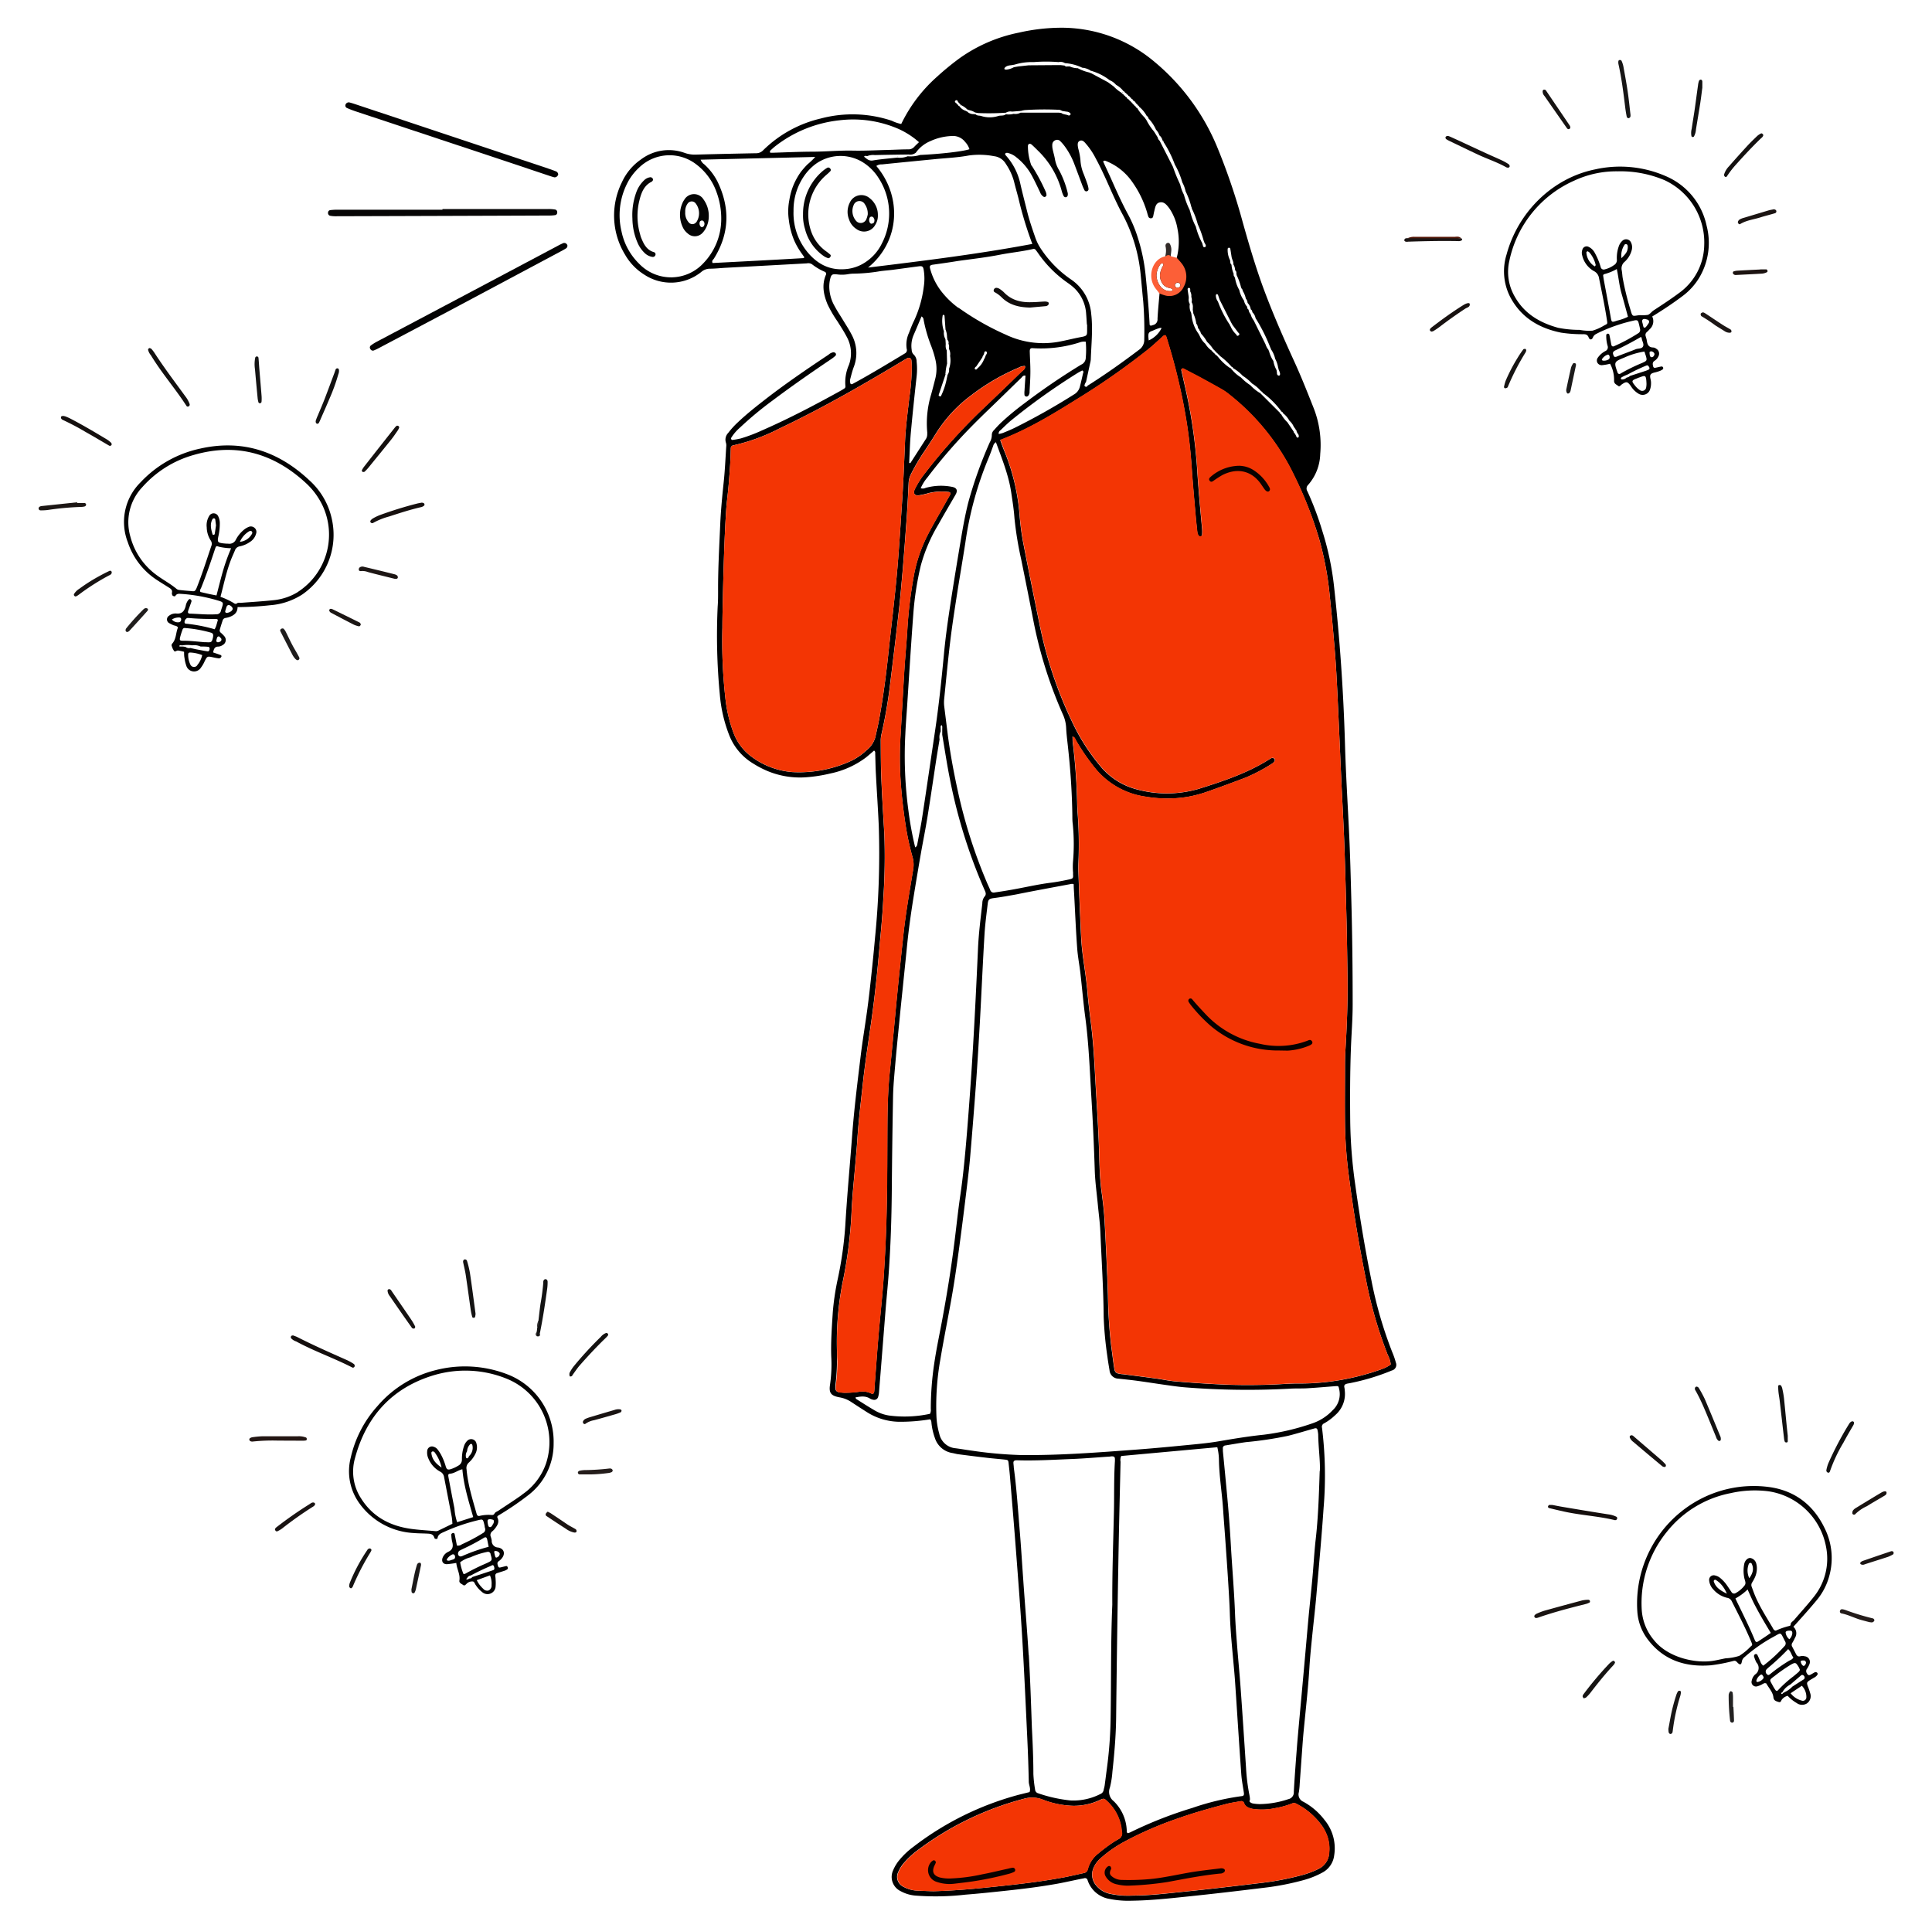 <?xml version="1.0" encoding="UTF-8"?> <svg xmlns="http://www.w3.org/2000/svg" data-name="Layer 1" viewBox="0 0 517 516" id="Conceptoffindingcreativeemployeesforcompanystartup"> <g data-name="finding jobs" fill="#000000" class="color000000 svgShape"> <path d="M373.53 364.65a20.47 20.47 0 0 0-.94-2.73A109.93 109.93 0 0 1 367 342.7c-1.73-8.51-3.15-17.08-4.34-25.68a131.74 131.74 0 0 1-1.34-16.7c-.07-6.55-.06-13.11.18-19.66.14-3.93.47-7.85.47-11.79 0-9.38-.1-18.76-.36-28.15-.16-6-.31-12-.6-18-.38-7.93-.88-15.85-1.1-23.78q-.61-21-2.91-41.89a76.49 76.49 0 0 0-3.15-14.95 82.45 82.45 0 0 0-4-10.64 1.34 1.34 0 0 1 .19-1.68 13 13 0 0 0 3.25-8.3 27.07 27.07 0 0 0-1.72-12.18c-1.65-4.16-3.29-8.33-5.15-12.4-3.1-6.77-6.08-13.58-8.63-20.58-2-5.57-3.67-11.26-5.28-17a168.45 168.45 0 0 0-6.61-19.52 58.94 58.94 0 0 0-17.19-23.45 38.61 38.61 0 0 0-24.36-8.93 51.6 51.6 0 0 0-11.69 1.31 41.31 41.31 0 0 0-15.83 6.82 72.296 72.296 0 0 0-6.1 5 40.22 40.22 0 0 0-9.56 12.63 10.57 10.57 0 0 1-2.52-.86 33.06 33.06 0 0 0-19-.61 32.51 32.51 0 0 0-15.39 8.46 2.56 2.56 0 0 1-2 .84q-8 .15-15.93.36a8.05 8.05 0 0 1-3-.41 12.37 12.37 0 0 0-11.78 1.69 14.94 14.94 0 0 0-5.13 6.12 20.1 20.1 0 0 0 .86 19.41 15.14 15.14 0 0 0 5.12 5.31 12.94 12.94 0 0 0 15.25-.7 3.52 3.52 0 0 1 2.23-.88c1.45 0 2.89-.17 4.34-.25l12.61-.68 9.09-.5a1.83 1.83 0 0 1 1.38.25 14.89 14.89 0 0 0 3.39 2 .59.59 0 0 1 .31.85c-1.13 2.68-.62 5.26.43 7.82a32.11 32.11 0 0 0 2.67 4.6c.84 1.34 1.72 2.67 2.45 4.07a9.12 9.12 0 0 1 .62 7.59 11.53 11.53 0 0 0-.94 5.66.64.64 0 0 1-.34.68c-.29.19-.58.37-.88.54-6.87 3.8-13.82 7.46-21 10.6a43.93 43.93 0 0 1-5.79 2.2 20.37 20.37 0 0 1-2.23.4c-.26 0-.45-.33-.32-.57a11.65 11.65 0 0 1 2.27-2.67 93.52 93.52 0 0 1 8.75-7.28c5.07-3.81 10.28-7.43 15.56-11a9.76 9.76 0 0 0 1.3-1 .51.51 0 0 0 0-.74.83.83 0 0 0-.54-.21 2.55 2.55 0 0 0-1.28.64c-6 4-11.88 8-17.54 12.44-2.29 1.78-4.55 3.6-6.66 5.59a22.8 22.8 0 0 0-2.65 2.9 2.62 2.62 0 0 0-.61 2.68 2.47 2.47 0 0 1 .07 1c-.21 3.17-.34 6.34-.68 9.5-.4 3.84-.78 7.69-.94 11.54-.25 5.86-.59 11.72-.56 17.59 0 1.38 0 2.76-.11 4.14a165.62 165.62 0 0 0 .57 23.57 38.58 38.58 0 0 0 2.5 10.84 15.34 15.34 0 0 0 6.41 7.62 26 26 0 0 0 4 2.08 22.64 22.64 0 0 0 10.33 1.6 39.67 39.67 0 0 0 6.32-1 23.89 23.89 0 0 0 9.54-4.28c.74-.6 1.46-1.23 2.17-1.85.4.24.31.61.32.94.06 1.73.07 3.45.17 5.17.24 4.62.56 9.23.77 13.85a227 227 0 0 1-1 30.18c-.3 3.36-.63 6.73-1 10.09-.32 3-.65 6-1.06 9-.55 4.1-1.25 8.18-1.75 12.28-.86 7.12-1.76 14.23-2.3 21.39-.61 8.12-1.38 16.22-1.85 24.35a100.16 100.16 0 0 1-2 14.12 67 67 0 0 0-1.34 9c-.25 3.93-.54 7.85-.41 11.79a37.71 37.71 0 0 1-.31 7.43c-.38 2.32.2 3.08 2.62 3.51a8 8 0 0 1 3 1.2q2.07 1.36 4.17 2.7a16.54 16.54 0 0 0 9.21 2.62 48.76 48.76 0 0 0 7.76-.66c.41.37.33.81.39 1.21a17 17 0 0 0 .9 3.81 5.87 5.87 0 0 0 4.64 4c.54.09 1.07.26 1.62.33 2.53.33 5.06.65 7.59.94 1.65.2 3.3.32 4.94.5.75.09.84.19.92.87.13 1.24.28 2.47.38 3.71.57 6.87 1.15 13.74 1.67 20.62.58 7.64 1.18 15.27 1.63 22.91.53 9 .93 17.92 1.35 26.88.18 3.72.3 7.44.38 11.17 0 .94.6 1.84.21 2.81l-2.78.69a80.08 80.08 0 0 0-28.37 14 20.72 20.72 0 0 0-3.61 3.4 10.64 10.64 0 0 0-1.73 2.8 4.22 4.22 0 0 0 2 5.63 9.81 9.81 0 0 0 3.92 1.18 70.06 70.06 0 0 0 13.43-.25c3.65-.28 7.28-.67 10.92-1.06 4.59-.49 9.17-1.06 13.72-1.88 2.37-.43 4.73-1 7.09-1.44a.7.7 0 0 1 .94.52 7.41 7.41 0 0 0 5.84 5 25.4 25.4 0 0 0 6 .48c4.84-.06 9.64-.57 14.44-1.07 7-.72 14-1.54 21-2.4a70.33 70.33 0 0 0 10.54-2.05 23.24 23.24 0 0 0 5-2 6 6 0 0 0 3.16-4.58 11.89 11.89 0 0 0-2.62-9.56 17.71 17.71 0 0 0-5.62-4.82 2.11 2.11 0 0 1-1.21-2.55 19 19 0 0 0 .23-2.26c.22-3 .42-5.92.64-8.88.12-1.65.23-3.3.39-4.95.55-5.76 1.22-11.52 1.57-17.31.14-2.34.37-4.67.6-7 .44-4.53 1-9.05 1.37-13.58.65-7.35 1.32-14.71 1.82-22.07a104.13 104.13 0 0 0-.42-21.47 1 1 0 0 1 .57-1.2 14.43 14.43 0 0 0 3-2.23 7.47 7.47 0 0 0 2.52-6.49c0-.35-.07-.69-.13-1-.09-.54.23-.75.66-.87a4.11 4.11 0 0 1 .61-.12 58.62 58.62 0 0 0 11.44-3.43 1.56 1.56 0 0 0 1.09-2.12ZM328.94 66.3a.4.4 0 0 1 .28.22c.13.74.23 1.48.35 2.22s.56 1.3.47 2a3 3 0 0 1 .47 1.58.86.86 0 0 1 .32.92.39.39 0 0 1 .07.35 16.11 16.11 0 0 1 1.23 3.41l.08.08v.09a.61.61 0 0 0 .07.28 1.28 1.28 0 0 1-.07-.28.85.85 0 0 1 .33.66 6.28 6.28 0 0 1 .84 2.08 1.9 1.9 0 0 1 .47 1.16 3 3 0 0 1 .85 1.71.88.88 0 0 1 .42.77 2.9 2.9 0 0 1 .86 1.58 46.35 46.35 0 0 1 4 8 .34.34 0 0 1 .11.32 6.92 6.92 0 0 1 1.14 2.57 6.82 6.82 0 0 1 .81 2.49.43.43 0 0 1 .1.36 5.63 5.63 0 0 1 .37.93c.11.51-.07.79-.39.71s-.45-.44-.41-.79l-.11-.68a7.62 7.62 0 0 1-.85-2.44 8.39 8.39 0 0 1-1.15-2.6.31.31 0 0 1-.1-.3 4.81 4.81 0 0 1-.86-1.59q-1.58-3.19-3.16-6.39a4.31 4.31 0 0 1-.82-1.66 2 2 0 0 1-.54-1.19.75.75 0 0 1-.38-.78 3.23 3.23 0 0 1-.85-1.66 7.44 7.44 0 0 1-1.27-2.84 9.06 9.06 0 0 1-1.1-3.06.4.4 0 0 1-.08-.35.92.92 0 0 1-.31-.89 7.57 7.57 0 0 1-.58-2.44c-.38-.32-.33-.77-.38-1.2a6 6 0 0 1-.65-3 .35.35 0 0 1 .42-.35Zm-3.35 12.42a.37.37 0 0 1 .32.15c.17.44.31.89.46 1.34l3.2 6.33a.28.28 0 0 1 .14.28l1.64 2.18c.3.23.46.52.08.77s-.5 0-.61-.27a6.11 6.11 0 0 1-1.53-2.19.32.32 0 0 1-.14-.3 29.06 29.06 0 0 1-3.23-6.3 2.78 2.78 0 0 1-.56-1.71.39.39 0 0 1 .23-.28Zm-.89 14.81a.44.44 0 0 1 .36.43.45.45 0 0 1 .41.41.5.5 0 0 1 .43.43.46.46 0 0 1 .44.37 19.35 19.35 0 0 1 3.25 3 .48.48 0 0 1 .4.4h.06a11 11 0 0 1 2.5 2 13 13 0 0 1 2.5 2.07 9.81 9.81 0 0 1 2.44 2.1.46.46 0 0 1 .39.41h.05a22.53 22.53 0 0 1 5 5 .55.55 0 0 1 .4.43 6.3 6.3 0 0 1 1.7 2 4.61 4.61 0 0 1 1.21 1.68 1.38 1.38 0 0 1 .28.4.32.32 0 0 1 .17.33.54.54 0 0 1 .29.54.35.35 0 0 1 .12.33 1.07 1.07 0 0 1 .45.81.39.39 0 0 1-.23.45.38.38 0 0 1-.32-.12c-.13-.21-.21-.45-.32-.67a.31.31 0 0 1-.12-.28.52.52 0 0 1-.35-.51 2.9 2.9 0 0 1-.27-.41L344.5 113a8.52 8.52 0 0 1-1.62-2.07v-.07a.52.52 0 0 1-.4-.42l-4.93-4.92-.45-.38a11.36 11.36 0 0 1-2.52-2.06 13.43 13.43 0 0 1-2.5-2.07 9.76 9.76 0 0 1-2.43-2.1l-.43-.38a13.47 13.47 0 0 1-3.26-3l-.42-.45a.58.58 0 0 1-.44-.45.49.49 0 0 1-.41-.41.55.55 0 0 1-.43-.39 5.6 5.6 0 0 1-1.71-1.83 5.7 5.7 0 0 1-1.55-2.2.25.25 0 0 1-.13-.28 10.05 10.05 0 0 1-2-5.09l-.12-.71a3.61 3.61 0 0 1-.35-2.35 2.17 2.17 0 0 1-.3-1.47v-.44c-.1-.65-.21-1.31-.29-2a.35.35 0 0 1 .32-.42.35.35 0 0 1 .37.36 5.82 5.82 0 0 1 0 .59 2.33 2.33 0 0 1 .29 1.46 2.54 2.54 0 0 1 .09 1.42 2.33 2.33 0 0 1 .32 1.46v.45a.49.49 0 0 0-.12.25l.12-.25c0 .37.1.74.14 1.11a10 10 0 0 1 .8 2.77.55.55 0 0 0 0 .26 1 1 0 0 1 0-.26.79.79 0 0 1 .31.65.25.25 0 0 1 .09.3 1.88 1.88 0 0 0 .29.52.28.28 0 0 1 .13.32.56.56 0 0 1 .29.53.33.33 0 0 1 .15.31 10 10 0 0 1 1.6 2.19 9.28 9.28 0 0 1 1.7 2.05Zm-55.9-75.3c.52-.71 1.32-.72 2.08-.82l.64-.12a15.67 15.67 0 0 1 5.09-.67 41.38 41.38 0 0 1 6.68 0 2.2 2.2 0 0 1 1.69.28 12.42 12.42 0 0 1 4.62 1.22 4.79 4.79 0 0 1 2.4.88.36.36 0 0 1 .37.07 14.48 14.48 0 0 1 4.6 2.41 4.3 4.3 0 0 1 1.69 1.23 6.22 6.22 0 0 1 2 1.71.47.47 0 0 1 .39.41.52.52 0 0 1 .46.42.47.47 0 0 1 .44.41.45.45 0 0 1 .42.4.44.44 0 0 1 .41.41.45.45 0 0 1 .42.42 1.3 1.3 0 0 1 .8.82.45.45 0 0 1 .4.44.55.55 0 0 1 .43.41 8.35 8.35 0 0 1 2.02 2.44 1.07 1.07 0 0 1 .5.72 10.21 10.21 0 0 1 2 3 3.89 3.89 0 0 1 .91 1.52 2.31 2.31 0 0 1 .82 1.32.48.48 0 0 1 .3.47 29.64 29.64 0 0 1 3 6 20.84 20.84 0 0 1 2 4.77 8.69 8.69 0 0 1 .89 2.42 20.63 20.63 0 0 1 1.55 4.23.33.33 0 0 1 .09.35 21.2 21.2 0 0 1 1.6 4.18 28.23 28.23 0 0 1 1.63 4.57.44.44 0 0 1 .12.35 3.43 3.43 0 0 1 .37.64c.08.24.08.54-.25.6s-.45-.16-.49-.44l-.18-.64a18.49 18.49 0 0 1-1.71-4.41 17.07 17.07 0 0 1-1.5-4 .37.37 0 0 1-.09-.35 21.55 21.55 0 0 1-1.59-4.18 10.78 10.78 0 0 1-1-2.74 41.93 41.93 0 0 1-1.93-4.71l-3.57-7a1.46 1.46 0 0 1-.52-.9l-1-1.6a15 15 0 0 1-2-3l-.51-.73a12.8 12.8 0 0 1-2-2.56v.02a.49.49 0 0 1-.4-.43.55.55 0 0 1-.41-.43.68.68 0 0 1-.5-.55.5.5 0 0 1-.42-.41.53.53 0 0 1-.42-.42 1 1 0 0 1-.67-.63.51.51 0 0 1-.42-.41.43.43 0 0 1-.42-.38.6.6 0 0 1-.48-.39 9.84 9.84 0 0 1-2.11-1.7L296.48 22l-4.59-2.46a.33.33 0 0 1-.34-.13 12.14 12.14 0 0 1-3.13-1.15 5.23 5.23 0 0 1-2.16-.48h-.61a.67.67 0 0 1-.76-.23l-1.1-.13h-.52l-8 .06-2.77.3-1.19.21a5.16 5.16 0 0 1-2.09.65 1.72 1.72 0 0 1-.4-.31l.4.31c-.28-.03-.52-.01-.42-.41Zm41.67 58.33a5 5 0 0 1-1-2.88 5.42 5.42 0 0 1 1.08-3 .6.6 0 0 1 .52-.18c.31.11.32.39.15.66a5.43 5.43 0 0 0-.74 1.91 3.75 3.75 0 0 0 .35 2.4 2.79 2.79 0 0 0 1.81 1.53 9.89 9.89 0 0 1 1 .28.41.41 0 0 1 .16.33.37.37 0 0 1-.23.27 3.19 3.19 0 0 1-3.1-1.32Zm.37 11.23a7 7 0 0 1-3.44 3.31c-.32-2.53.11-2.13 1.69-2.88a10.39 10.39 0 0 1 1.36-.47 1.36 1.36 0 0 1 .39.04Zm2.29-19.53c-.23-.62 0-1.34-.51-2.09a5 5 0 0 1-.7 2.69c-3.79 2.63-4.16 4.39-1.8 8.54a1.14 1.14 0 0 1 .17 1.15c-.19 2.26-.43 4.52-.54 6.79a1.53 1.53 0 0 1-1.24 1.66l-.55.17c-.4-.12-.32-.43-.34-.67-.23-4.34-.63-8.65-1.07-13a49.05 49.05 0 0 0-2.07-9.88 34.8 34.8 0 0 0-2.63-6.27c-1.57-2.91-2.93-5.91-4.27-8.93-.77-1.75-1.6-3.48-2.38-5.2.26-.32.53-.22.78-.12a15.53 15.53 0 0 1 7 5.58A27.39 27.39 0 0 1 307 57a8.57 8.57 0 0 0 .31 1 .68.68 0 0 0 .65.42.58.58 0 0 0 .61-.45c.11-.47.18-.94.3-1.41.24-.92.34-2.09 1.37-2.37 1.25-.34 2 .68 2.67 1.56a13.69 13.69 0 0 1 2.19 5.52 17.19 17.19 0 0 1-.22 7.78c-.88.39-1.37-.05-1.75-.79Zm-22 34.85c-.16.31-.4.54-.74.32s-.12-.48-.05-.72a1.87 1.87 0 0 1 .28-.49l1.09-5a6.06 6.06 0 0 0 .18-1c.14-4.06.59-8.1.12-12.18a12.37 12.37 0 0 0-5.46-9.29 29.94 29.94 0 0 1-7.82-7.89 13.67 13.67 0 0 1-1.62-3.1c-.84-2.41-1.67-4.81-2.28-7.29S273.55 51.49 273 49a16.46 16.46 0 0 0-3.87-7.43 1.42 1.42 0 0 1-.18-.39c.29-.44.72-.25 1.06-.16a5.57 5.57 0 0 1 2 1.1 15.86 15.86 0 0 1 4.3 5.23c.71 1.34 1.35 2.72 2 4.07a2.37 2.37 0 0 0 1 1.26.54.54 0 0 0 .39 0c.15-.11.35-.3.34-.45a2.66 2.66 0 0 0-.24-1 50 50 0 0 0-3.61-6.73 1.77 1.77 0 0 1-.24-.34 15 15 0 0 1-.88-5.05c0-.62.51-.83 1-.41s1.19 1.13 1.78 1.71a23.42 23.42 0 0 1 6.28 10.76 6.67 6.67 0 0 0 .53 1.34.64.64 0 0 0 .52.28.6.6 0 0 0 .54-.53 1.55 1.55 0 0 0 0-.61 25.11 25.11 0 0 0-2.25-6 8.64 8.64 0 0 1-1.17-3.06c-.15-.88-.42-1.74-.6-2.61a4.62 4.62 0 0 1-.11-1.23 1.31 1.31 0 0 1 .9-1.26 1.17 1.17 0 0 1 1.31.36 11.66 11.66 0 0 1 1.08 1.25 19.71 19.71 0 0 1 2.57 4.7c.71 1.86 1.4 3.74 2.1 5.61a14.38 14.38 0 0 0 .66 1.51.55.55 0 0 0 .71.24.58.58 0 0 0 .36-.66 5.51 5.51 0 0 0-.28-1.2c-.31-.92-.65-1.82-1-2.72a11 11 0 0 1-.88-3.77 16.94 16.94 0 0 0-.57-3c-.15-.75-.36-1.74.34-2.09.88-.45 1.45.49 2 1.1a20.17 20.17 0 0 1 2.36 3.63c1.54 2.85 2.85 5.81 4.16 8.77 1 2.21 2 4.37 3.17 6.5a42.71 42.71 0 0 1 4.68 16c.24 2.33.43 4.67.67 7a100.58 100.58 0 0 1 .27 10.12 3.2 3.2 0 0 1-1.41 2.78c-4.4 3.33-8.89 6.52-13.55 9.47Zm-4 130.66c.1 1.3.08 1.35-1.25 1.63-1.55.33-3.11.64-4.68.83-3.76.47-7.45 1.38-11.18 2-1.28.23-2.58.42-3.87.61a.94.94 0 0 1-1.15-.62c-.31-.77-.69-1.51-1-2.27a136.49 136.49 0 0 1-7.67-24.18c-1.08-4.92-2-9.85-2.67-14.85-.33-2.67-.67-5.33-1-8a8.9 8.9 0 0 1 0-1.86c.52-5.14 1-10.29 1.62-15.42.48-4 1.09-7.92 1.7-11.87.75-4.84 1.59-9.66 2.34-14.49a92.27 92.27 0 0 1 6.12-22.47c.49-1.13.9-2.31 1.33-3.47a1.61 1.61 0 0 1 .74-1c1.61 4.44 3.39 8.78 4.09 13.45.33 2.25.7 4.5.86 6.77a91.13 91.13 0 0 0 1.78 11q1.69 8.29 3.31 16.62a116.89 116.89 0 0 0 7.87 25 9.77 9.77 0 0 1 .88 3.57c.07 1.58.27 3.16.44 4.73.7 6.24 1.13 12.5 1.22 18.78 0 .76 0 1.52.11 2.27a54.31 54.31 0 0 1 .06 10.12 18.88 18.88 0 0 0 .04 3.12Zm2.26-136.23a180.22 180.22 0 0 0-15.21 10.36A72.57 72.57 0 0 0 268 113c-.7.66-1.36 1.37-2 2.1a1.77 1.77 0 0 0-.59 1.28 3.91 3.91 0 0 1-.55 2 113.38 113.38 0 0 0-5.76 16.13c-.79 3.15-1.38 6.33-1.91 9.52-1.1 6.53-2.18 13.06-3.16 19.6-.58 3.89-1.1 7.78-1.46 11.7-.64 6.73-1.34 13.45-2.33 20.13-1.16 7.78-2.28 15.55-3.47 23.32-.36 2.39-.86 4.75-1.3 7.12a1 1 0 0 1-.57.86 89.12 89.12 0 0 1-1.79-9.71 109.65 109.65 0 0 1-.84-20.65c.1-2.41.3-4.81.46-7.22.55-8.33 1.05-16.66 1.68-25a81.17 81.17 0 0 1 2-12.86 43.58 43.58 0 0 1 4.72-11c1.41-2.53 2.88-5 4.33-7.52a7.28 7.28 0 0 0 .4-.72q.62-1.42-1-1.77a15.12 15.12 0 0 0-7.17.26 1.71 1.71 0 0 1-1.31.08 11.86 11.86 0 0 1 1.82-2.91q4.06-5.36 8.63-10.31c2.48-2.69 5.07-5.27 7.7-7.8 2.94-2.82 5.84-5.68 8.76-8.51.28-.27.47-.73 1.13-.58-.09 1.33-.19 2.67-.26 4a5.61 5.61 0 0 0 0 1.23.64.64 0 0 0 .47.36.71.71 0 0 0 .53-.21 1.61 1.61 0 0 0 .35-1.16c.1-1.79.22-3.58.22-5.37s-.12-3.58-.17-5.37c0-.66.21-.9.85-.84a33.9 33.9 0 0 0 12.45-1.53 3.26 3.26 0 0 1 1.69-.19 24.58 24.58 0 0 1 0 4.29 2.06 2.06 0 0 1-1.12 1.79Zm.48 2.16c-.29 1.27-.57 2.54-.9 3.8a3.27 3.27 0 0 1-1.57 2.06 177.44 177.44 0 0 1-16 9c-1 .48-2 .89-3 1.3a10.17 10.17 0 0 1-1.15.29 1 1 0 0 1 .47-1c.95-.9 1.87-1.83 2.88-2.66a173.72 173.72 0 0 1 17.78-12.68c.41-.25.84-.46 1.2-.66a.46.46 0 0 1 .33.55Zm-26.48-5.3a.38.38 0 0 1 .53-.35.55.55 0 0 1 .18.45 1.23 1.23 0 0 1-.26.49l-.27.69a.72.72 0 0 1-.2.36 5.91 5.91 0 0 1-1.73 2.48 1.55 1.55 0 0 1-.24.27.36.36 0 0 1-.5 0c-.18-.17 0-.34.06-.48a1.11 1.11 0 0 1 .28-.24l1.4-2.07.3-.48a.35.35 0 0 1 .15-.35c.09-.17.17-.34.25-.51a.27.27 0 0 1 .09-.26Zm-6.92-12a23 23 0 0 1-4.47-4.3 17.08 17.08 0 0 1-3.11-6.25c-.18-.65 0-.88.64-1 2.25-.32 4.5-.62 6.75-1 3.75-.53 7.53-.94 11.24-1.67 3-.59 6-.86 8.95-1.55a.65.65 0 0 1 .71.29c.21.27.41.54.61.83a31.36 31.36 0 0 0 8 8 15.32 15.32 0 0 1 1.61 1.28 10.36 10.36 0 0 1 3.25 6.95c.09 1 .13 1.93.2 2.89h.06v1.45c0 1.4 0 1.58-1.55 1.87-2.09.38-4.15.93-6.26 1.31a23.32 23.32 0 0 1-13.9-1.91 71.4 71.4 0 0 1-12.69-7.23Zm-3.45 17.41a13.22 13.22 0 0 1 .42-2.49l-.09-3.54a2.49 2.49 0 0 1-.28-1.42v-.43l-.07-1.15a3.45 3.45 0 0 1-.4-2.11 8.49 8.49 0 0 1-.34-4.24c0-.08.19-.22.23-.2s.25.17.26.26c.1 1.23.18 2.46.27 3.69a5.45 5.45 0 0 1 .4 2.07l.12.7a1 1 0 0 1 .27 1 2.6 2.6 0 0 1 .12 1.41 2.83 2.83 0 0 1 .31 1.89 6.78 6.78 0 0 1-.28 3.46 2.26 2.26 0 0 1-.41 1.63c0 .23-.09.47-.14.7a19 19 0 0 1-1.57 4.87.23.23 0 0 1-.33.15c-.2-.07-.39-.15-.3-.42l1.82-5.46a.39.39 0 0 1 .03-.41Zm-4.91 16.16a2.38 2.38 0 0 1-.48 1.72l-4 6.22h-.34c.14-2.66.2-5.33.44-8 .46-5.07 1-10.13 1.56-15.2a18.34 18.34 0 0 0 0-3.92 2.6 2.6 0 0 0-.75-1.87 1.71 1.71 0 0 1-.57-1.26 7.34 7.34 0 0 1 .45-3.85c.74-1.7 1.45-3.41 2.18-5.13a1.13 1.13 0 0 1 .56.92 38.9 38.9 0 0 0 2 6.93 27 27 0 0 1 1.16 3.74 10.72 10.72 0 0 1 0 4.91c-.37 1.47-.75 2.93-1.15 4.39a26.63 26.63 0 0 0-1.02 10.36Zm-15.82-44.36c8.59-7 9.15-19 2.21-27.19A2.26 2.26 0 0 1 236 44c4.66-.48 9.33-.93 14-1.39 3.09-.31 6.21-.43 9.25-1a20.75 20.75 0 0 1 6.77.19 4.22 4.22 0 0 1 3.15 2.07 15.62 15.62 0 0 1 2.17 4.66c.37 1.54.82 3.06 1.21 4.59a98 98 0 0 0 3.7 12.16c-14.49 2.72-29.05 4.51-43.96 6.33Zm83 4.08a.66.66 0 0 1 .58.74.79.79 0 0 1-.87.57.73.73 0 0 1-.59-.74.72.72 0 0 1 .85-.57Zm-59.62-48.76c.36-.27.59-.05.68.33.27.29.53.58.8.86a5.44 5.44 0 0 1 1.72 1.2.45.45 0 0 1 .36.14 4.5 4.5 0 0 1 1.7.64l.77.15a66.65 66.65 0 0 0 7.48-.09 2.24 2.24 0 0 1 1.64-.29l2.44-.19a5.55 5.55 0 0 1 1-.22 80.37 80.37 0 0 1 8.78-.09 1.79 1.79 0 0 1 1.16.31l1.14.19a1.57 1.57 0 0 1 1.1.46.4.4 0 0 1 0 .37c0 .09-.19.15-.31.2a.23.23 0 0 1-.2 0c-.61-.31-1.37-.22-1.94-.67l-.65-.08H273.1a2.82 2.82 0 0 1-1.85.31 5.2 5.2 0 0 1-2.08.12c-.6.5-1.37.26-2 .45a7.54 7.54 0 0 1-4.65 0c-.47-.14-1 0-1.42-.42l-.52-.07a2.35 2.35 0 0 1-1.83-.75.26.26 0 0 1-.28-.11 3.21 3.21 0 0 1-1.72-1.24.51.51 0 0 1-.39-.43c-.24 0-.33-.18-.41-.37a.69.69 0 0 1-.17-.1c-.2-.15-.38-.41-.11-.61Zm-1 9.47a4.09 4.09 0 0 1 3.61 1.6 5 5 0 0 1 1.14 1.93c-1.59.58-7.71 1.29-13.2 1.54a8.36 8.36 0 0 1-3.33.35 5.54 5.54 0 0 1-2.79.36l.06-.11s0 .07-.06.11c-2.17.24-4.35.39-6.5.76-1.07.18-1.63-.41-2.3-.94-.1-.07 0-.27.2-.28a5.87 5.87 0 0 1 .59.05 4.11 4.11 0 0 1 2-.27c3-.07 6-.11 9.08-.15a2.41 2.41 0 0 0 1.92-.5 8.92 8.92 0 0 1 3.8-3.05 15 15 0 0 1 5.79-1.4Zm-48.54 3.9c.51-.46 1-.93 1.57-1.35a33.73 33.73 0 0 1 16.87-6.75A30.42 30.42 0 0 1 239 33.92a21.38 21.38 0 0 1 6.92 4.13c-.53.52-.94.88-1.3 1.28a2 2 0 0 1-1.47.64c-1.93 0-3.86.12-5.79.16-3 .08-6.07.24-9.1.18-3.59-.08-7.17.27-10.75.28s-7.17.18-10.76.29a2.8 2.8 0 0 0-.41 0c-.17 0-.29 0-.3-.22a.53.53 0 0 1 .1-.36Zm-17.86 30.09a11.81 11.81 0 0 1-17.18.25 16.88 16.88 0 0 1-4.78-8.74 18.75 18.75 0 0 1 1.45-12.67 14.8 14.8 0 0 1 3.33-4.44 11.69 11.69 0 0 1 15.32-.73 15.92 15.92 0 0 1 5.29 7.24 20.38 20.38 0 0 1 1.3 7.51 17 17 0 0 1-4.73 11.58ZM215.13 69a.3.3 0 0 1-.16.08c-8.11.48-16.22.89-24.28 1.31-.31-.64.16-.88.36-1.19 4.19-6.72 4.35-13.62.92-20.67a16.2 16.2 0 0 0-3.49-4.53 2.72 2.72 0 0 1-1-1.27l30.68-.73a19.88 19.88 0 0 1-2.09 2 24 24 0 0 0-1.76 2 18.31 18.31 0 0 0-1.49 2.48 16.78 16.78 0 0 0-1 2.48 19.35 19.35 0 0 0-.6 2.61 15.67 15.67 0 0 0-.12 5.35 19.64 19.64 0 0 0 .49 2.63 20 20 0 0 0 .91 2.74 18.63 18.63 0 0 0 1.25 2.38c.46.75 1 1.46 1.49 2.17a1.1 1.1 0 0 1-.11.16Zm.86-1.64a16.32 16.32 0 0 1-3.64-10.88 16.07 16.07 0 0 1 3.34-10.08 14.2 14.2 0 0 1 2.5-2.46 11.39 11.39 0 0 1 12.46-.66 13.39 13.39 0 0 1 4.52 4.46 17.4 17.4 0 0 1 .83 17.39 12.48 12.48 0 0 1-4.17 4.87 11.14 11.14 0 0 1-5.35 2c-4.48.46-7.79-1.36-10.48-4.62Zm11.53 34.09c.3-1.13.57-2.27 1-3.37a10.34 10.34 0 0 0-.56-8.4c-.71-1.41-1.59-2.73-2.41-4.09-.71-1.18-1.49-2.31-2.13-3.53a10.77 10.77 0 0 1-1.48-4.68 9 9 0 0 1 .11-2.26c.37-1.71.52-1.86 2.19-1.66a9.55 9.55 0 0 0 2.67-.08 9.21 9.21 0 0 1 1.65-.15 45.43 45.43 0 0 0 7-.66c1.09-.15 2.19-.22 3.28-.36 2.32-.3 4.64-.63 6.95-.93 1-.13 1.24 0 1.4 1a14.34 14.34 0 0 1 0 4.53 30.47 30.47 0 0 1-2.62 9.09c-.51 1-.92 2.14-1.35 3.23a7.5 7.5 0 0 0-.59 4.23 1 1 0 0 1-.48 1.22c-4.66 2.8-9.3 5.63-14.08 8.21a1.08 1.08 0 0 1-.41 0 1.79 1.79 0 0 1-.14-1.32Zm7.71 91.22c-.29 1.56-.66 3.1-1 4.65a6.78 6.78 0 0 1-2.41 3.52 16 16 0 0 1-4.65 3.06 33.39 33.39 0 0 1-15.12 2.73 21 21 0 0 1-10.9-4.09 13.91 13.91 0 0 1-4.83-6.33 37.41 37.41 0 0 1-2.1-8.41 138.18 138.18 0 0 1-.91-19.82c0-3.18.1-6.35.16-9.52.18-7.31.38-14.62.85-21.92.14-2.13.44-4.25.63-6.38s.32-4 .45-6c.08-1.37.11-2.75.16-4.13a.79.79 0 0 1 .7-.86 50.62 50.62 0 0 0 12.21-4.45c11-5.21 21.52-11.21 31.93-17.45.77-.46 1.54-.93 2.32-1.37a.74.74 0 0 1 1.18.62 16.56 16.56 0 0 1 .1 1.86 61.82 61.82 0 0 1-.66 8c-.45 4-1 7.93-1.16 11.94-.24 5.51-.44 11-.82 16.53-.45 6.6-.83 13.21-1.45 19.81s-1.41 13-2.11 19.53c-.65 6.25-1.45 12.4-2.57 18.5Zm-9.75 180c-1.83-.06-2.07-.46-1.91-2.13a50.56 50.56 0 0 0 .4-6.4v-2.48a83.29 83.29 0 0 1 1.47-18.31 118.78 118.78 0 0 0 2.44-19.27c.19-4.2.64-8.39 1-12.58.18-2.2.4-4.39.54-6.6.34-5.3 1-10.57 1.57-15.84.81-7.2 2.06-14.34 2.92-21.52.54-4.52 1-9.05 1.39-13.58s.87-9.07 1.07-13.62a163.68 163.68 0 0 0 .27-17.16c-.3-5-.61-10.06-.81-15.09-.14-3.38-.13-6.76-.15-10.14a7.62 7.62 0 0 1 .23-1.63 127.89 127.89 0 0 0 2.3-13.44c.8-6.51 1.59-13 2.32-19.52.4-3.49.68-7 1-10.5q.6-7.32 1.12-14.65c.2-3 .35-5.92.49-8.88a5.68 5.68 0 0 1 .59-2.37 53.41 53.41 0 0 1 3.31-5.72q1.68-2.49 3.26-5a37.23 37.23 0 0 1 9.59-10.46 57.65 57.65 0 0 1 12.65-7.38 3.34 3.34 0 0 1 1.74-.46c.17.86-.59 1.15-1 1.59q-4.89 4.77-9.84 9.47a149.88 149.88 0 0 0-15.94 17.65 23 23 0 0 0-2.75 4.36c-.45 1 0 1.68 1.1 1.54a19.47 19.47 0 0 0 2.62-.59 14.56 14.56 0 0 1 5.34-.31c.42 0 .63.36.45.69-.29.55-.62 1.08-.92 1.62-1.73 3.14-3.58 6.21-5.21 9.4a39.53 39.53 0 0 0-3.64 10.95 119 119 0 0 0-1.72 14.58c-.2 3.3-.53 6.6-.74 9.9-.38 6.06-.7 12.12-1.06 18.18a95.19 95.19 0 0 0 0 11.58c.26 4.07.72 8.1 1.34 12.13a71.33 71.33 0 0 0 1.87 8.68 7.39 7.39 0 0 1 .18 3.27c-.6 3.67-1.23 7.34-1.78 11q-.6 4-1 8-.83 7.61-1.57 15.22c-.35 3.5-.65 7-1 10.51-.29 3.09-.57 6.18-.89 9.27-.45 4.39-.61 8.8-.65 13.22-.06 8.21 0 16.42-.22 24.63-.12 5.79-.41 11.59-.79 17.37-.37 5.43-1 10.85-1.44 16.28-.37 4.33-.66 8.66-1 13 0 .42-.05.83-.09 1.24-.07.56-.36.77-.83.52a5.37 5.37 0 0 0-3.42-.41 25.81 25.81 0 0 1-4.2.23Zm24.52-7.78a82.45 82.45 0 0 0-.92 12.16 2.19 2.19 0 0 1-.22 1.31 31.93 31.93 0 0 1-11 .45 10.93 10.93 0 0 1-4-1.48c-1.6-.94-3.17-1.95-4.74-2.94-.09-.05-.1-.21-.2-.42 1.37-.26 2.69-.48 3.95.35a2.43 2.43 0 0 0 .77.27 1.09 1.09 0 0 0 1.33-.7 5.57 5.57 0 0 0 .26-1.41c.6-7.35 1.17-14.71 1.76-22.06.26-3.16.58-6.32.81-9.48.53-7.36.77-14.74.84-22.12q.1-12.72.34-25.44c.06-2.83.34-5.65.58-8.46.33-3.85.72-7.69 1.1-11.53.3-3.09.62-6.18.94-9.26.35-3.5.73-7 1.07-10.49.44-4.54 1.06-9 1.79-13.53q.94-5.82 1.95-11.62c.58-3.32 1.26-6.63 1.8-10 .83-5.11 1.57-10.22 2.35-15.33.28-1.77.58-3.53.87-5.3a3.48 3.48 0 0 1 .3-2.11v-.83a2.26 2.26 0 0 1 0-.58c0-.11.15-.2.23-.3a1.46 1.46 0 0 1 .18.35 3.84 3.84 0 0 1 0 .59v1.65c.68 4 1.27 8 2.08 12a141.27 141.27 0 0 0 9.24 29.52c.3.66.57 1.21-.05 1.86a2.93 2.93 0 0 0-.54 1.75c-.47 4.11-1 8.21-1.17 12.35-.39 8.68-.81 17.36-1.32 26q-.69 11.56-1.63 23.11c-.48 5.77-1 11.54-1.86 17.27-.53 3.69-.92 7.39-1.38 11.09-.83 6.77-1.89 13.51-3.12 20.22-.78 4.41-1.75 8.72-2.39 13.09Zm25.27 78c-.41-6.75-1-13.48-1.46-20.23-.33-4.6-.6-9.22-1-13.82-.44-5.36-.79-10.73-1.52-16.07 0-.41-.08-.82-.1-1.23s.14-.71.71-.74h.42c4.9.15 9.79-.16 14.68-.35 3.24-.13 6.47-.42 9.71-.63.27 0 .55-.07.82-.08.57 0 .79.15.82.66v.62c-.29 4.62-.16 9.24-.27 13.86-.19 8.14-.48 16.28-.43 24.54-.44 10.22-.27 20.57-.46 30.92a110.82 110.82 0 0 1-1 13c-.2 1.51-.38 3-.59 4.51-.06.41-.2.81-.27 1.21a1.42 1.42 0 0 1-.87 1.05 15.84 15.84 0 0 1-8 1.72 38.45 38.45 0 0 1-8.66-1.92 1.12 1.12 0 0 1-.82-1.06 33.32 33.32 0 0 1-.45-4.11c0-4.14-.19-8.28-.4-12.41-.23-6.53-.44-13.01-.83-19.48Zm24.76-53.24 25.72-2.35a15.06 15.06 0 0 1 .44 3.58c.09 4.42.84 8.79 1.12 13.19.18 2.75.41 5.5.6 8.26.25 3.57.51 7.15.73 10.73.18 2.89.37 5.78.46 8.68.16 5.31.76 10.59 1.21 15.88.19 2.13.31 4.26.46 6.4.46 6.95.9 13.9 1.4 20.85.12 1.64.45 3.27.69 4.91.08.59-.06.84-.54.89a67.71 67.71 0 0 0-13.24 3.16 109.82 109.82 0 0 0-16.51 6.48c-.24.12-.49.21-.66.28-.51-.12-.38-.46-.39-.69A11.53 11.53 0 0 0 298 482a3.11 3.11 0 0 1-1-3.59 24.47 24.47 0 0 0 .68-4.28c.53-4.87.95-9.74 1-14.65q.22-20.28.58-40.56c.15-9.25.39-18.49.6-27.73a2.48 2.48 0 0 1 .2-1.58Zm-9 110.64a1.28 1.28 0 0 1-1.14 1c-2.15.46-4.3 1-6.47 1.35-5.5 1-11 1.62-16.6 2.21-5.35.57-10.7 1.09-16.91 1.27-1 0-2.75-.08-4.55-.16a8.26 8.26 0 0 1-3.56-1 2.93 2.93 0 0 1-1.43-4 9.31 9.31 0 0 1 1.81-2.75 22.21 22.21 0 0 1 3.2-2.93 81.68 81.68 0 0 1 28.64-13.91 7.83 7.83 0 0 1 4.83.17 24.23 24.23 0 0 0 8.26 1.72 16.45 16.45 0 0 0 7.21-1.55c1-.5 1.16-.44 2 .39a12.35 12.35 0 0 1 3.73 7c.05.41.09.82.14 1.23a1.69 1.69 0 0 1-.95 1.87 27.57 27.57 0 0 0-2.61 1.68c-.95.68-1.88 1.4-2.77 2.15a7.71 7.71 0 0 0-2.79 4.22Zm63.24-10.8a10.22 10.22 0 0 1 1.4 6.36 5 5 0 0 1-2.81 4.29 23.49 23.49 0 0 1-4.63 1.73 75.89 75.89 0 0 1-10.76 2.05c-7 .84-14 1.67-20.95 2.37-4.39.44-8.78 1-13.2 1a23.11 23.11 0 0 1-6.37-.48 6.52 6.52 0 0 1-3.76-2.38 4.46 4.46 0 0 1-.5-4.69 7 7 0 0 1 1.85-2.45 33.36 33.36 0 0 1 6.62-4.57 95.68 95.68 0 0 1 14.23-6.13c4.16-1.48 8.41-2.65 12.67-3.78 1.26-.33 2.56-.52 3.85-.74a.78.78 0 0 1 1 .52c.39 1 1.31 1.32 2.29 1.52a17 17 0 0 0 6.16-.23 22.25 22.25 0 0 0 4.38-1.22 1.23 1.23 0 0 1 1.16.08 18.87 18.87 0 0 1 7.41 6.71Zm-1.12-95.8c-.22 6.84-.42 12.56-1.07 18.26-.39 3.43-.56 6.87-.88 10.31-.33 3.64-.73 7.27-1.07 10.91-.37 4.05-.71 8.1-1.08 12.16q-.73 8.13-1.48 16.27c-.17 1.93-.35 3.85-.5 5.77-.31 4.06-.63 8.12-.85 12.18a1.82 1.82 0 0 1-1.45 1.93 25 25 0 0 1-7.71 1.33 12.74 12.74 0 0 1-1.85-.18 1.71 1.71 0 0 1-.72-.37c-.26-.22 0-.5 0-.75a6.93 6.93 0 0 0-.12-1 50.82 50.82 0 0 1-.93-7.38c-.48-7.16-.94-14.32-1.46-21.47-.29-4.06-.7-8.11-1-12.16-.2-2.48-.38-5-.48-7.44-.23-6.27-.79-12.53-1.14-18.79q-.36-6.3-.94-12.59t-1.18-12.35v-.62a.72.72 0 0 1 .65-.88c1.83-.3 3.67-.63 5.51-.89a99.25 99.25 0 0 0 11.24-1.68c2.4-.6 4.77-1.34 7.15-2 .39-.11.68 0 .76.4a7.5 7.5 0 0 1 .2 1.23c.05 3.58.58 7.22.44 9.76Zm3.45-16.27a13.26 13.26 0 0 1-5.52 3.53 63.08 63.08 0 0 1-12.87 3c-4.11.42-8.19 1.1-12.27 1.8-2.65.45-5.34.69-8 .95-4.53.44-9.07.88-13.6 1.22-10.32.77-20.64 1.58-31 1.48a111.07 111.07 0 0 1-13.34-1.19c-1.43-.19-2.86-.45-4.3-.63a4.87 4.87 0 0 1-4.34-3.85 20.08 20.08 0 0 1-.77-4.68 70.83 70.83 0 0 1 1.05-15.25c1-6 2.23-11.92 3.25-17.9.72-4.21 1.31-8.45 1.88-12.69.69-5.12 1.33-10.26 1.95-15.39.35-2.88.69-5.75.93-8.64q.83-9.8 1.56-19.6c.38-5.3.69-10.6 1-15.9.43-7.86.77-15.72 1.24-23.57.16-2.75.54-5.49.86-8.23.13-1.12.36-1.37 1.59-1.53 2-.25 4.08-.63 6.11-1 4.94-1 9.88-1.89 14.82-2.82.12 0 .26.05.49.1 0 .87.07 1.76.12 2.65.26 4.82.46 9.65.81 14.46.16 2.27.61 4.51.87 6.77.43 3.77.75 7.55 1.24 11.31 1 7.26 1.25 14.57 1.69 21.87.41 6.54.7 13.08.91 19.64.1 3 .53 6 .82 9.06.23 2.48.58 4.94.68 7.42.31 7.51.82 15 .88 22.54a96.08 96.08 0 0 0 1 10.71c.15 1.23.37 2.45.57 3.67a2.42 2.42 0 0 0 2.34 2.22c1.72.19 3.43.35 5.14.59 2.6.35 5.18.77 7.78 1.13 1.7.24 3.41.49 5.13.62a209.81 209.81 0 0 0 27.92.34c1.65-.1 3.32 0 5-.13 2.34-.14 4.67-.35 7-.53 1-.07.94-.06 1.13.75a5.83 5.83 0 0 1-1.71 5.66Zm13-10.95a66.13 66.13 0 0 1-8.76 2.45 62.35 62.35 0 0 1-13.55 1.33c-1.93 0-3.86.16-5.79.25-5 .22-9.94.24-14.9 0-4-.18-8-.47-12-.8-1.72-.14-3.41-.52-5.12-.75-3-.41-6-.79-9-1.18-.27 0-.55-.05-.82-.09-1-.17-1.33-.42-1.49-1.43-.31-2-.56-4.1-.84-6.15a133.35 133.35 0 0 1-.86-13.41c-.21-6.68-.54-13.37-.9-20-.15-2.69-.48-5.36-.84-8-.5-3.77-.52-7.57-.65-11.35-.25-7-.76-14.05-1.13-21.08-.22-4.06-.5-8.12-1-12.16-.37-3-.75-6-1-9.05-.32-3.57-.95-7.1-1.36-10.66-.26-2.26-.35-4.54-.45-6.81q-.31-7-.56-14.06a26.79 26.79 0 0 1 0-2.69 108.48 108.48 0 0 0-.27-13.85c0-.62-.06-1.24-.07-1.86a162.59 162.59 0 0 0-1.19-16.5c-.06-.48 0-1-.08-1.46.65.09.73.63.95 1a58.17 58.17 0 0 0 5.29 7.65 21.16 21.16 0 0 0 13.46 7.42 34.13 34.13 0 0 0 10.91.07 32.94 32.94 0 0 0 5.4-1.4c3.45-1.2 6.87-2.48 10.29-3.77a46 46 0 0 0 6.95-3.65c.84-.49 1.13-1.12.77-1.43-.57-.49-1 0-1.48.26-5.79 3.62-12.2 5.76-18.65 7.78a30.36 30.36 0 0 1-16.35.25 18.77 18.77 0 0 1-10-6.21 55 55 0 0 1-7.83-12.38 109.41 109.41 0 0 1-8.37-25c-1.51-7.36-3-14.72-4.43-22.09a66.44 66.44 0 0 1-1-7.17 57.11 57.11 0 0 0-4-17.47c-.43-1-.78-2-1.23-3.23 7.35-2.82 13.83-6.75 20.27-10.77a191.18 191.18 0 0 0 19.49-13.63c1.33-1.08 2.57-2.28 3.86-3.43.32-.28.68-.22.8.15s.33 1 .49 1.58a156.46 156.46 0 0 1 4.87 20.71c.69 4.22 1.16 8.47 1.45 12.74s.68 8.52 1.05 12.78c.13 1.51.29 3 .46 4.53a2.59 2.59 0 0 0 .34.95.59.59 0 0 0 .51.21c.16 0 .41-.23.42-.36a11.42 11.42 0 0 0 0-1.85c-.48-4.95-.91-9.89-1.25-14.84a139.36 139.36 0 0 0-3-21.7c-.43-1.88-.84-3.76-1.27-5.64a.44.44 0 0 1 .16-.53.45.45 0 0 1 .39 0c1.29.67 2.57 1.34 3.84 2 2.18 1.19 4.36 2.37 6.51 3.6a15.1 15.1 0 0 1 2 1.41 61.46 61.46 0 0 1 17.38 21.82 106.64 106.64 0 0 1 6.51 16.48 85.1 85.1 0 0 1 2.8 14.39q.86 8.24 1.52 16.48c.28 3.5.46 7 .63 10.53.39 8.2.74 16.4 1.11 24.6.26 5.51.58 11 .77 16.53.25 6.76.41 13.52.58 20.28.12 5 .18 9.93.26 14.9.09 6.49-.19 13-.57 19.44-.07 1.24-.1 2.48-.11 3.72 0 5.31-.07 10.63 0 15.94a118.75 118.75 0 0 0 1.08 14.24c1.19 9.38 2.77 18.68 4.64 27.94a114.49 114.49 0 0 0 5.72 19.62 7.05 7.05 0 0 1 .8 2.54 8.4 8.4 0 0 1-2.54 1.28ZM261.39 98.32l.08.1-.08-.1Z" fill="#000000" class="color000000 svgShape"></path> <path d="M311.05 37.6c0 .2.22.31.31.47l-.31-.47ZM261.47 98.4a.27.27 0 0 0 .22.1l-.14-.06s-.06-.02-.08-.04ZM261.31 98.24a.89.89 0 0 1 0-.14.21.21 0 0 0 0 .14ZM329.22 98.56a.23.23 0 0 0 .28 0 .2.2 0 0 1-.06-.07ZM337.1 105.17a.27.27 0 0 0 .32 0 .17.17 0 0 1-.09-.07ZM300.47 24.74l-.2.07a.24.24 0 0 0 .29 0s-.07-.05-.09-.07ZM272.48 17.68l-.16-.07ZM342.85 110.34a.17.17 0 0 0 0-.22l-.07.19ZM256.81 28.32a.21.21 0 0 0-.11.21ZM240.21 42l.08-.14h-.07a.23.23 0 0 1-.01.14ZM256.89 28.25l.07-.07.19-.06a.27.27 0 0 0-.28.11v.05-.05Z" fill="#000000" class="color000000 svgShape"></path> <path fill="#060606" d="M232.68 53a3.39 3.39 0 0 0-5.25 1.17 5.47 5.47 0 0 0-.22 4.58 4.83 4.83 0 0 0 2 2.56 3.4 3.4 0 0 0 5-1.12 4.55 4.55 0 0 0 .71-2.59 5.67 5.67 0 0 0-2.24-4.6Zm-.79 5.49A1.63 1.63 0 0 1 229 59a4 4 0 0 1-.58-4.07 1.65 1.65 0 0 1 3-.29 4.43 4.43 0 0 1 .79 2.75 6.72 6.72 0 0 1-.32 1.13Zm1.8 1.2a.92.92 0 0 1-.54.18c-.38-.06-.62-.6-.55-1.18.05-.35.19-.69.6-.72a.7.7 0 0 1 .52.23 2.41 2.41 0 0 1 .28.61c0 .45-.06.74-.31.91Z" class="color060606 svgShape"></path> <path fill="#040404" d="M188.28 53.4a3 3 0 0 0-5.18.08 4.47 4.47 0 0 0-.5.91 7.82 7.82 0 0 0 .2 6.6 4.51 4.51 0 0 0 1.2 1.46 2.8 2.8 0 0 0 4.07-.21 5.68 5.68 0 0 0 .91-1.36 6.86 6.86 0 0 0 .69-3.21 7.38 7.38 0 0 0-1.39-4.27Zm-2 6.09a1.26 1.26 0 0 1-2 0 3.75 3.75 0 0 1-.91-2.76 3.46 3.46 0 0 1 .61-2.2 1.32 1.32 0 0 1 2.11-.18 4.29 4.29 0 0 1 .23 5.14Zm1.92 1.13a.58.58 0 0 1-.36.17c-.38 0-.7-.57-.64-1.11s.3-.58.68-.7c.15.1.39.17.46.32a1.09 1.09 0 0 1-.1 1.32Z" class="color040404 svgShape"></path> <path fill="#030202" d="M456.68 60.38a18.57 18.57 0 0 0-10.87-13.22 30.57 30.57 0 0 0-19-1.82c-11.41 2.32-20.59 11.46-23.65 22.75a15.1 15.1 0 0 0 1 11.45c2.9 5.44 7.67 8.29 13.56 9.48a37.34 37.34 0 0 0 6 .42c.64 0 1.11.11 1.4.86s.86.67 1.15 0a1.69 1.69 0 0 1 .78-.88c.55-.29 1.1-.57 1.67-.82a44.1 44.1 0 0 1 8.61-2.84c.81-.17 1 0 1.18.71.14.53.27 1.07.37 1.61a1 1 0 0 1-.42 1.06 46.74 46.74 0 0 1-6.54 3.51c-.35.17-.66 0-.74-.43-.17-.88-.32-1.76-.52-2.64a.39.39 0 0 0-.48-.27.41.41 0 0 0-.35.42 9.5 9.5 0 0 0 .37 2.85 1.1 1.1 0 0 1-.61 1.37 5.62 5.62 0 0 0-2 1.75 1.27 1.27 0 0 0-.13 1.37 1.31 1.31 0 0 0 1.2.66 13.2 13.2 0 0 0 2.19-.39 9 9 0 0 1 1.07 4.57c0 .83.66 1 1.08 1.35s.65-.18 1-.39c1.23-.85 1.52-.78 2.42.46a6 6 0 0 0 2 2 2.08 2.08 0 0 0 3.16-1.2 4.78 4.78 0 0 0 .23-1.41 4.25 4.25 0 0 0-.12-1.23c-.27-1.14-.14-1.54 1.24-1.84a10 10 0 0 0 1.18-.36 3.34 3.34 0 0 0 .73-.37.46.46 0 0 0 .22-.53.43.43 0 0 0-.47-.31c-.53.09-1.06.24-1.6.34a.47.47 0 0 1-.61-.38c-.14-.55-.23-1.08.36-1.47a2.81 2.81 0 0 0 1.07-1.24 1.5 1.5 0 0 0-.6-2 1.57 1.57 0 0 0-.74-.33c-1.42 0-1.66-.94-1.81-2-.05-.34-.19-.66-.27-1a1 1 0 0 1 .29-1.12 7.28 7.28 0 0 0 .73-.74 2.86 2.86 0 0 0 .72-3.44c2.93-1.79 5.62-3.58 8.2-5.53a17.11 17.11 0 0 0 4.4-4.88 18.19 18.19 0 0 0 1.95-13.91Zm-26.33 35.87a2.39 2.39 0 0 1-1.36.26c-.2 0-.41-.21-.29-.4a2.76 2.76 0 0 1 1.54-1.2c.25-.08.53.31.5.71a.63.63 0 0 1-.39.63Zm2.4-10.45c-1.51.51-1.48.49-1.74-1-.58-3.26-1.2-6.51-1.81-9.76-.07-.4-.13-.81-.19-1.22a.4.4 0 0 1 .31-.46 13.51 13.51 0 0 0 3.33-1.36c.49 2.23.66 4.43 1.27 6.54s1.14 4.09 1.72 6.23a13 13 0 0 1-2.89 1.03Zm1.93-20.23a.44.44 0 0 1 .5-.23.48.48 0 0 1 .38.42 2.4 2.4 0 0 1 0 .8c-.15.86-.44 1.3-1.66 2.53a5.14 5.14 0 0 1 .78-3.52Zm-2.86 29.64c-.13-.37-.37-.76 0-1.14a1.5 1.5 0 0 1 .51-.33c2.28-1.07 4.51-2.25 6.8-3.58a2.2 2.2 0 0 1 .2.39c.06.74.68 1.49.34 2.17s-1.33.48-2 .76c-1.71.69-3.45 1.3-5.17 2-.31.06-.56.07-.68-.27Zm8.67 8.59a1.07 1.07 0 0 1-1.63.63 5.32 5.32 0 0 1-1.34-1.25c-1-1.2-.91-1.38.51-1.91.19-.08.38-.17.57-.23 1.66-.57 1.91-.91 2 1.7a5.54 5.54 0 0 1-.11 1.06Zm.93-9.55c0-.08.19-.15.3-.23a1.05 1.05 0 0 1 .88.4.59.59 0 0 1 0 .74.71.71 0 0 1-.62.44.56.56 0 0 1-.49-.55 3.62 3.62 0 0 1-.07-.8Zm-.1 4c.13.27.12.54-.17.68a6.91 6.91 0 0 1-.95.37c-1.35.45-2.7.88-4.05 1.32a1.29 1.29 0 0 1-.86.42 1.69 1.69 0 0 1-1.27.51.34.34 0 0 1-.27-.18.41.41 0 0 1 .13-.35 9.25 9.25 0 0 1 .88-.47l.87-.37a48.71 48.71 0 0 1 4.95-2.36c.42-.16.6.18.74.48Zm-.95-3.22c.42 1.47.43 1.49-1 2.13a47.77 47.77 0 0 0-5.7 2.8.5.5 0 0 1-.81-.26c-1-2.8-1-2.88 1.79-4a20.42 20.42 0 0 1 5.4-1.62c.15.48.24.74.32 1Zm.76-8.48a6.08 6.08 0 0 1-.73 1c-.07.09-.24.1-.36.14s-.23-.14-.26-.24c-.11-.32-.15-.66-.25-1-.3-.94.16-1.25 1-1 .75.14.96.55.6 1.15Zm14.92-21.06a16.12 16.12 0 0 1-6.72 12.91c-2.21 1.65-4.52 3.16-6.82 4.66-.57.37-.94 1-1.55 1.21a9.39 9.39 0 0 1-2.06.07 4.34 4.34 0 0 0-.62.06c-1.21.15-1.45.44-1.87-1.18a75.57 75.57 0 0 1-2.21-9c-.08-.62-.11-1.24-.22-1.85a2.31 2.31 0 0 1 .83-2.36 6.39 6.39 0 0 0 1.86-3.17 2.89 2.89 0 0 0-.24-2 1.44 1.44 0 0 0-2.27-.42 3.6 3.6 0 0 0-1 1.57 9.05 9.05 0 0 0-.49 3.46 1.55 1.55 0 0 1-.82 1.53 7 7 0 0 1-2.42 1.11.83.83 0 0 1-1.1-.66 18.08 18.08 0 0 0-1.59-3.8 3.62 3.62 0 0 0-1.61-1.56 1.17 1.17 0 0 0-1.67.69 2.5 2.5 0 0 0-.06 1.62 6.48 6.48 0 0 0 3.15 4.18 2.5 2.5 0 0 1 1.35 1.89c.76 3.78 1.57 7.56 2.14 11.38.13.83.12.84-.69 1.22a13.34 13.34 0 0 1-3.19 1.44 13.67 13.67 0 0 1-3.47-.21 29.19 29.19 0 0 1-5.75-.56c-4.88-1.35-9-3.74-11.58-8.32a13.15 13.15 0 0 1-1.46-9.6 30.22 30.22 0 0 1 17.45-21.5 26.61 26.61 0 0 1 11.51-2.45 30.23 30.23 0 0 1 12.62 2.39 18.35 18.35 0 0 1 10.57 17.3ZM427 70.89c0 .1-.09.24-.16.34s-.14 0-.19 0a4.72 4.72 0 0 1-2.14-3.71c0-.09.15-.17.27-.29a1.89 1.89 0 0 1 .5.28 7.88 7.88 0 0 1 1.72 3.38Z" class="color030202 svgShape"></path> <path fill="#040202" d="M486.22 428.15a16.93 16.93 0 0 0 3.29-6.39 17.88 17.88 0 0 0-1.28-12.87c-3-6.19-8-10-14.8-10.93a30.88 30.88 0 0 0-20.07 4.15 31.61 31.61 0 0 0-15.22 29.08 13.88 13.88 0 0 0 2.74 7.47c4.24 5.66 10.14 7.54 16.93 7a44.34 44.34 0 0 0 6.08-1.17c.5-.11.7.07 1 .4.72.77 1.09.69 1.24-.3a1.9 1.9 0 0 1 .75-1.16 41.38 41.38 0 0 1 7.6-5.33c2.32-1.25 1.85-1.48 3.18 1.12a1 1 0 0 1-.13 1.31 41.25 41.25 0 0 1-5.68 5.23 2.19 2.19 0 0 1-.77-1.09c-.25-.56-.49-1.14-.76-1.69a.47.47 0 0 0-.67-.28.56.56 0 0 0-.23.72 7.57 7.57 0 0 0 .62 1.52 2.09 2.09 0 0 1-.39 3.19 3 3 0 0 0-.88 1.61 1.2 1.2 0 0 0 1.53 1.53 6.18 6.18 0 0 0 1.14-.46 4.55 4.55 0 0 1 .73-.37c.16 0 .48 0 .54.15.64 1.2 1.69 2.22 1.85 3.63.1.93.76 1.06 1.39 1.26s.63-.33.88-.65a2.83 2.83 0 0 1 1.55-1 10.13 10.13 0 0 0 2.41 1.93 2.43 2.43 0 0 0 2.73.11 2.38 2.38 0 0 0 .88-2.76 15.71 15.71 0 0 0-.6-1.75c-.37-1-.34-1.15.51-1.71.35-.23.71-.42 1.06-.64a2.74 2.74 0 0 0 .68-.47c.21-.23.52-.52.24-.87a.59.59 0 0 0-.76-.08c-.37.19-.71.42-1.08.61s-.64.14-.94-.41a1 1 0 0 1 0-1.14 5.69 5.69 0 0 0 .68-1.26 1.52 1.52 0 0 0-1.24-2.14 2.4 2.4 0 0 0-1.22 0c-.6.15-.9-.16-1.14-.63-.31-.62-.63-1.23-.95-1.84a1 1 0 0 1 0-1.16 9.59 9.59 0 0 0 .67-1.27 2.31 2.31 0 0 0-.41-3l.74-.81c1.9-2.12 3.79-4.22 5.58-6.39Zm-14.34 21a2.42 2.42 0 0 1-1.68 1c-.08-.12-.24-.24-.21-.32a2.6 2.6 0 0 1 1.27-1.69.35.35 0 0 1 .34.12c.16.27.48.58.28.89Zm-1.4-9.88c-.44.29-.67.19-.91-.39-1.26-3.05-2.71-6-4.17-9-.33-.67-.66-1.34-1-2.11a14.51 14.51 0 0 0 3.25-2.4c.67 1.46 1.21 2.77 1.85 4s1.36 2.54 2.08 3.79 1.47 2.49 2.28 3.84c-1.13.79-2.25 1.54-3.38 2.27ZM468 418.49a.5.5 0 0 1 .3-.22.4.4 0 0 1 .48.26c.64 1.38.22 2.57-.67 3.83a4.76 4.76 0 0 1-.11-3.87Zm14.27 36.65a5.41 5.41 0 0 1-3.1-2l3-2a4.28 4.28 0 0 1 1.21 3.13.93.93 0 0 1-1.15.87Zm-.25-10.7a2 2 0 0 1 .76-.06c.29 0 .44.28.52.55a1.23 1.23 0 0 1-.48.85.38.38 0 0 1-.33 0 1.66 1.66 0 0 1-.6-1c-.06-.12.02-.32.11-.34Zm-.15 4a.53.53 0 0 1 .86.06.61.61 0 0 1-.17 1c-1 .63-1.94 1.24-2.92 1.86a6.7 6.7 0 0 1-2.18 1.54.28.28 0 0 1-.33.13.33.33 0 0 1-.34.31c-.05 0-.14-.07-.14-.11 0-.2.12-.3.3-.34l.21-.34a4.88 4.88 0 0 1 1.93-1.73Zm-1.27-3.3a4.57 4.57 0 0 1 1.06 1.76 1.74 1.74 0 0 1-.31.5c-.45.42-.93.8-1.41 1.2a32.11 32.11 0 0 0-4.12 3.7.42.42 0 0 1-.7 0 11.74 11.74 0 0 1-.75-1.22c-.85-1.59-1.05-1.4.54-2.58a43.47 43.47 0 0 1 4.21-2.94 5.64 5.64 0 0 1 .92-.46.71.71 0 0 1 .52.04Zm-.68-1.59c-.27.54-.76.68-1.17.9a44 44 0 0 0-5 3.52c-.27.2-.53.48-.87.12a.91.91 0 0 1-.21-1.27 5.3 5.3 0 0 1 .59-.57 60.8 60.8 0 0 0 5.25-4.92c.76.67.86 1.57 1.37 2.22Zm-1.07-4.84a2.72 2.72 0 0 1-1-1.68c-.09-.31.13-.51.42-.57a2.68 2.68 0 0 1 .8-.07c.41 0 .56.29.55.68a2.52 2.52 0 0 1-.81 1.64Zm.34-4c0 .35-.29.42-.56.47a20.42 20.42 0 0 0-3.43 1.21c-.58-.07-.69-.53-.89-.86-1.89-3.2-3.93-6.32-5.18-9.85l-.37-1a1.25 1.25 0 0 1 .1-1.17 11.28 11.28 0 0 0 .7-1.27 5.78 5.78 0 0 0 .57-2.8 4.34 4.34 0 0 0-.16-1 2 2 0 0 0-1.55-1.49c-.68-.1-1.47.64-1.66 1.57a9.41 9.41 0 0 0 0 3.7c.08.41.25.8.3 1.2a1.12 1.12 0 0 1-.14.78 7.55 7.55 0 0 1-2.48 2.15.78.78 0 0 1-1.08-.27c-.46-.68-.91-1.37-1.39-2.05a9.66 9.66 0 0 0-1.71-1.79 3.13 3.13 0 0 0-1.29-.61 1.23 1.23 0 0 0-1.6 1.34 4 4 0 0 0 1.11 2.39 6.94 6.94 0 0 0 3.64 2.23 1.66 1.66 0 0 1 1.28.9c1.86 3.69 3.78 7.35 5.35 11.18a2.77 2.77 0 0 1 .13.6c-.16.15-.3.29-.46.42a15.56 15.56 0 0 1-3 2.45 14.14 14.14 0 0 1-3.63.65c-1.08.2-2.15.47-3.24.65-4.77.81-12.2-.82-15.94-5.5a13.85 13.85 0 0 1-3.28-8.08A30.23 30.23 0 0 1 446 410a28.8 28.8 0 0 1 17.12-10.41 29.12 29.12 0 0 1 10.07-.5 18.4 18.4 0 0 1 15.46 14.88 16.27 16.27 0 0 1-3.44 13.57c-1.62 2.05-3.42 4-5.11 6-.3.35-.88.59-.95 1.21Zm-17-8.17c-1.81-.88-3.09-1.7-3.59-3.34a.39.39 0 0 1 .13-.34.4.4 0 0 1 .36-.07 6.43 6.43 0 0 1 1.14.86 8.37 8.37 0 0 1 1.9 2.93Z" class="color040202 svgShape"></path> <path fill="#030202" d="M136.29 368a31.45 31.45 0 0 0-19.86-1.29 30 30 0 0 0-15.4 9.56A30.57 30.57 0 0 0 93.88 390a14.64 14.64 0 0 0 2.35 12.4 19.12 19.12 0 0 0 14.39 7.86c1.16.1 2.34.1 3.51.15.89.05 1.79 0 2.12 1.18.1.34.81.34.84.06.12-1 .92-1.32 1.64-1.64a49.82 49.82 0 0 1 9-3.13c1.46-.34 1.5-.47 1.89 1.2.07.27.06.55.15.81a1.1 1.1 0 0 1-.54 1.39 47 47 0 0 1-5.63 3 1.63 1.63 0 0 1-1.33.33c-.2-1-.4-2.05-.61-3.06a.37.37 0 0 0-.47-.28c-.17 0-.42.24-.42.36a9.18 9.18 0 0 0 .24 2c.33 1.22.16 2.11-1.1 2.68a2.93 2.93 0 0 0-1.42 1.46c-.44 1 0 1.86 1.11 1.83a24.44 24.44 0 0 0 2.5-.33c.16 1.69 1.1 3.06.83 4.73-.11.64.6.86 1 1.17s.68-.1 1-.39a2.11 2.11 0 0 1 1.51-.56c.52 0 .61.67.89 1a7.59 7.59 0 0 0 1.66 1.82 2.17 2.17 0 0 0 3.64-1.57 10.09 10.09 0 0 0 0-1.65c0-.41-.07-.82-.1-1.23a.67.67 0 0 1 .47-.59l2-.64a2.7 2.7 0 0 0 .72-.36.44.44 0 0 0 .15-.55c-.08-.2-.2-.39-.43-.34-.54.11-1.07.27-1.61.38-.33.07-.49-.14-.57-.43-.14-.46-.32-.92.23-1.28a3.88 3.88 0 0 0 .76-.7c1.05-1.26.67-2.65-.95-2.94a1.76 1.76 0 0 1-1.72-1.87 5.32 5.32 0 0 0-.25-1 1.24 1.24 0 0 1 .41-1.47 4.2 4.2 0 0 0 .72-.74c.64-.84 1.21-1.71.68-2.84-.21-.44.14-.59.43-.77a79.31 79.31 0 0 0 7.85-5.36 17.28 17.28 0 0 0 6.73-13.82A19.29 19.29 0 0 0 136.29 368Zm-15.08 49.37c-.52.09-1 .46-1.57.21-.27-.13.23-.86 1-1.36a2.43 2.43 0 0 1 .35-.2c.39-.2.77.09.78.58a.63.63 0 0 1-.56.74Zm1.12-10a14.94 14.94 0 0 1-.72-3.7c-.55-2.76-1.07-5.53-1.59-8.3-.14-.77-.1-.94.57-1 1.12-.14 2-.93 3.14-1.17.37 4.42 1.69 8.54 2.9 12.8Zm3.17-17.71a1.3 1.3 0 0 1-.15.36c-.13.15-.28.33-.51.22a.42.42 0 0 1-.16-.32 2.09 2.09 0 0 1 .31-1.54 2.88 2.88 0 0 1 .79-1.84.44.44 0 0 1 .35-.13.41.41 0 0 1 .26.27 3 3 0 0 1-.89 3Zm-2.76 26.67a1 1 0 0 1 .17-1.3c.3-.18.61-.33.92-.48a57.66 57.66 0 0 0 5.66-3c.4-.25.74-.21.87.4s.25 1.21.4 2a45.9 45.9 0 0 0-7.11 2.5c-.32.1-.65.18-.91-.19Zm8.8 7.89a1.45 1.45 0 0 1-.72 1.39 1.34 1.34 0 0 1-1.49-.41 7.59 7.59 0 0 1-1.75-2.32l3.53-1.28a5.35 5.35 0 0 1 .43 2.55Zm.94-9.11c.46-.17 1.28.34 1.24.75a1.12 1.12 0 0 1-.53.83c-.24.14-.51.28-.65-.09a7.92 7.92 0 0 1-.28-1.19.39.39 0 0 1 .22-.41Zm-.26 4.23c.13.36.13.73-.25.86-1.86.64-3.73 1.24-5.6 1.85a.78.78 0 0 1-.73.38 2.08 2.08 0 0 1-.66.28c-.23 0-.28-.17 0-.32a1.25 1.25 0 0 1 1-.76 60.55 60.55 0 0 1 5.52-2.63c.35-.26.58-.13.72.27Zm-.95-3.43c.49 1.7.5 1.7-1.08 2.44a57.09 57.09 0 0 0-5.71 2.82 1.4 1.4 0 0 1-.45.06 13.43 13.43 0 0 1-.89-3.13 7.32 7.32 0 0 1 2.75-1.33 20 20 0 0 1 4.48-1.45.71.71 0 0 1 .9.52Zm.87-8.56a1 1 0 0 1-.12.38c-.26.38-.45 1-.94.95s-.46-.71-.59-1.14a1.25 1.25 0 0 1 0-.19c-.09-.64.1-.83.87-.77a4.29 4.29 0 0 1 .5.12c.28.04.32.3.28.58Zm7.54-7.31c-2.07 1.48-4.23 2.85-6.34 4.27-.34.22-.77.32-1 .73s-.5.41-.86.39a10.27 10.27 0 0 0-3.08.24c-.49.13-.73-.09-.87-.59-1.1-3.91-2.33-7.78-2.68-11.86a1.93 1.93 0 0 1 .63-1.83 7.66 7.66 0 0 0 1.72-2.3 3.77 3.77 0 0 0 .29-2.81 1.44 1.44 0 0 0-2.45-.7 3.36 3.36 0 0 0-.86 1.38 10.62 10.62 0 0 0-.57 3.66 1.79 1.79 0 0 1-1 1.63 8.71 8.71 0 0 1-2.06.94c-.71.2-1 .05-1.24-.65a15.84 15.84 0 0 0-1.3-3.26 10.27 10.27 0 0 0-.91-1.38 2 2 0 0 0-1-.7 1.27 1.27 0 0 0-1.78 1.13 3.78 3.78 0 0 0 .32 2 7 7 0 0 0 3.1 3.48 1.92 1.92 0 0 1 1.08 1.41c.69 3.58 1.39 7.16 2.07 10.75a16.2 16.2 0 0 1 .17 1.82l-3.79 1.85a1.44 1.44 0 0 1-.79.12c-2.19-.21-4.4-.31-6.57-.62-5.58-.79-10.22-3.25-13.28-8.13a13.15 13.15 0 0 1-1.63-10.8c3-11.21 10-18.89 21.2-22.21a29.46 29.46 0 0 1 19.25.91 18.31 18.31 0 0 1 10.67 22.73 16.58 16.58 0 0 1-6.44 8.36Zm-21.53-7.31c-1.61-1.1-2.52-2.21-2.71-3.81a.42.42 0 0 1 .26-.48.67.67 0 0 1 .56.16 10.81 10.81 0 0 1 1.89 4.06ZM88.82 139a19.4 19.4 0 0 0-6-10.43c-8.28-7.79-17.94-11.06-29.24-8.52a30.61 30.61 0 0 0-15.94 9 14.92 14.92 0 0 0-3.44 16.06 19.28 19.28 0 0 0 7.63 10c1.15.76 2.32 1.47 3.49 2.21.48.31.86.67.68 1.34a1.18 1.18 0 0 0 .11.6c.09.27.68.45.83.2.36-.61.9-.57 1.45-.53a44.62 44.62 0 0 1 9.73 1.72c1.75.51 1.74.54 1.16 2.28a5.72 5.72 0 0 0-.17.59 1.18 1.18 0 0 1-1.23.87c-2.35.16-4.68-.1-7-.17-.55 0-.69-.27-.5-.84.29-.84.62-1.67.89-2.52 0-.12-.17-.36-.31-.49s-.37 0-.51.14a3.54 3.54 0 0 0-.76 1.67c-.35 1.37-1 2.18-2.56 2a2.83 2.83 0 0 0-1.93.63 1.14 1.14 0 0 0 0 1.91 11.28 11.28 0 0 0 1.1.55c.42.22 1 .12 1.33.67-.61 1.37-.42 3.08-1.57 4.33a.65.65 0 0 0-.06.73 3.73 3.73 0 0 0 .63 1.26c.23.25.64-.19 1-.17a13.18 13.18 0 0 1 1.63.34c0 .59 0 1.15.12 1.68a9 9 0 0 0 .46 2 2.17 2.17 0 0 0 3.93.56 8.12 8.12 0 0 0 .94-1.59c.74-1.51.73-1.51 2.42-1.14.4.09.81.17 1.21.22a1 1 0 0 0 .59-.06.86.86 0 0 0 .34-.45.38.38 0 0 0-.17-.33c-.64-.24-1.29-.45-2.07-.72.19-.88.38-1.58 1.42-1.56a2.34 2.34 0 0 0 1.15-.42 1.53 1.53 0 0 0 .47-2.31 8.1 8.1 0 0 0-1-1 .74.74 0 0 1-.27-.73c.24-.87.51-1.72.79-2.57a.92.92 0 0 1 .75-.63 6.93 6.93 0 0 0 1-.24c1.23-.45 2.23-1.12 2.23-2.67a81 81 0 0 0 8.72-.5 18.44 18.44 0 0 0 8.54-2.84A19.39 19.39 0 0 0 88.82 139ZM46 165.79a3.41 3.41 0 0 1 1.93-.54c.29 0 .54.13.55.48s-.18.74-.54.78a2.05 2.05 0 0 1-1.94-.72Zm6.77 12.27a1.06 1.06 0 0 1-1.84-.24 5.86 5.86 0 0 1-.57-2.76c0-.33.29-.45.57-.43a10 10 0 0 1 3.18.69 6.24 6.24 0 0 1-1.37 2.74Zm2.76-3.75c-1-.15-2-.35-3-.54-.54-.11-1.06-.24-1.59-.36a1.49 1.49 0 0 1-1.3-.29l-.72-.1h-.78c-.13 0-.1-.07-.15-.1s.09-.2.16-.22a1.13 1.13 0 0 1 .37 0h.4a8 8 0 0 1 2.49 0 4.12 4.12 0 0 1 2.27.32c.68 0 1.36 0 2 .08.3 0 .44.28.41.58s-.16.7-.59.63Zm1.52-4c-.36 1.63-.39 1.65-2 1.55h-.41c-1.57-.13-3.15-.32-4.72-.37-1.88-.07-2.12.3-1.46-1.86.12-.4.26-.79.4-1.17a.57.57 0 0 1 .64-.39 34.73 34.73 0 0 1 7.08 1.28.73.73 0 0 1 .42.96Zm.42-1.9a42.5 42.5 0 0 0-7.47-1.48c-.25 0-.56 0-.62-.39a1.25 1.25 0 0 1 .7-1.14 2.49 2.49 0 0 1 .61 0c2.4.22 4.8.26 7.2.25.11 0 .23.1.43.19-.16.57-.31 1.16-.5 1.74a7.16 7.16 0 0 1-.38.83Zm1.58 2.3a.59.59 0 0 1 0 .9 1.48 1.48 0 0 1-.54.25c-.42.1-.69-.13-.6-.52a3.58 3.58 0 0 1 .23-.79c0-.1.19-.16.29-.24.25-.04.43.19.57.4Zm-1.09-11.35c-.72-.14-1.44-.27-2.15-.43l-2.17-.5c-.28-.47.06-.8.2-1.16 1.38-3.43 2.57-6.93 3.73-10.45.23-.69.32-.78 1-.51a16 16 0 0 0 3.28.41 51.63 51.63 0 0 0-2.27 6.38c-.58 2.05-1.08 4.09-1.65 6.26Zm-1.1-16.42c-.39-1.34-.73-2.68 0-4a.47.47 0 0 1 .32-.22.38.38 0 0 1 .43.33c.07.54.13 1.08.19 1.56-.12.83-.22 1.57-.35 2.32 0 .08-.19.2-.3.2a.37.37 0 0 1-.32-.19Zm5.25 20.39a2.13 2.13 0 0 1-1.4.68.37.37 0 0 1-.43-.48c.07-.26.15-.51.23-.77s.16-.66.51-.81.89.24 1.15.64a1.52 1.52 0 0 1 .11.38 1.33 1.33 0 0 1-.2.36Zm17.59-4.89a15.18 15.18 0 0 1-6.41 2.17c-2.94.32-5.9.49-8.86.72-.33 0-.68-.13-1 .13a.59.59 0 0 1-.76 0 19.79 19.79 0 0 0-3.67-1.74c.89-3.34 1.53-6.52 2.67-9.55.36-1 .8-1.9 1.19-2.85a1.64 1.64 0 0 1 1.35-1.12 7.24 7.24 0 0 0 2.64-1.14 3.77 3.77 0 0 0 1.69-2.27 1.39 1.39 0 0 0-.41-1.51 1.47 1.47 0 0 0-1.54-.29 5.21 5.21 0 0 0-1.57 1 8.56 8.56 0 0 0-1.9 2.43 1.88 1.88 0 0 1-2 1.08 13 13 0 0 1-1.65-.12c-1.18-.18-1.3-.39-1.08-1.65a15.75 15.75 0 0 0 .43-3.68 4.11 4.11 0 0 0-.39-1.8 1.35 1.35 0 0 0-2.47-.13 4.75 4.75 0 0 0-.64 3 6.74 6.74 0 0 0 1.06 3.51 1.56 1.56 0 0 1 .15 1.55c-1.23 3.65-2.39 7.32-3.81 10.91-.54 1.39-.75 1.15-1.82 1.07s-1.93-.16-2.88-.27a1.48 1.48 0 0 1-.75-.27c-1.69-1.43-3.67-2.45-5.43-3.77a18.5 18.5 0 0 1-6.95-10.23 13.7 13.7 0 0 1 3.21-13.27 28.76 28.76 0 0 1 13.65-8.57c11.48-3.35 21.47-.5 30.13 7.51a19.78 19.78 0 0 1 4.5 6.14 18.3 18.3 0 0 1-6.71 23.01ZM64.19 145a6.17 6.17 0 0 1 2.54-2.85.67.67 0 0 1 .57 0 .53.53 0 0 1 .12.72 4.11 4.11 0 0 1-3.23 2.13Z" class="color030202 svgShape"></path> <path fill="#060505" d="M118.4 55.94h28.35a10.3 10.3 0 0 1 1.84.14.72.72 0 0 1 .52.8.67.67 0 0 1-.62.7 9.73 9.73 0 0 1-1.43.1q-28.56.11-57.12.19a7.47 7.47 0 0 1-1.64-.14.74.74 0 0 1-.52-.8.68.68 0 0 1 .62-.7 16.26 16.26 0 0 1 1.85-.11h28.15Z" class="color060505 svgShape"></path> <path fill="#030202" d="M149.38 46.63a1 1 0 0 1-1 .83c-.47-.11-.93-.26-1.38-.41l-12.72-4.26-39.14-13c-.78-.26-1.55-.56-2.3-.89a.72.72 0 0 1-.39-.87.93.93 0 0 1 1-.63c.53.13 1.06.3 1.58.47l28.58 9.53 23.28 7.77c.66.22 1.3.46 1.94.71a1 1 0 0 1 .55.75ZM151.86 65.82c-.06.13-.11.46-.3.59a17.53 17.53 0 0 1-1.77 1l-28.61 15.27L101.67 93a15 15 0 0 1-1.67.8.74.74 0 0 1-.88-.38.68.68 0 0 1 .09-.94 12 12 0 0 1 1.56-1l23.33-12.35 25-13.26a18.25 18.25 0 0 1 1.66-.82.87.87 0 0 1 1.1.77Z" class="color030202 svgShape"></path> <path fill="#140f0e" d="M404 44.42a.44.44 0 0 1-.41.45 1.06 1.06 0 0 1-.57-.13c-2.4-1.35-5-2.19-7.5-3.36s-5.07-2.42-7.6-3.63c-.25-.12-.49-.25-.73-.39s-.47-.37-.35-.67.57-.36.87-.25c.77.31 1.5.67 2.25 1 2.61 1.21 5.22 2.43 7.83 3.63 1.37.63 2.76 1.22 4.13 1.86a15.73 15.73 0 0 1 1.78 1c.17.13.24.36.3.49Z" class="color140e0e svgShape"></path> <path fill="#12100f" d="M40 93.14c.14.06.38.08.5.22a8.23 8.23 0 0 1 .88 1.14c2.6 4 5.46 7.78 8.26 11.62a7.21 7.21 0 0 1 1.1 2 .52.52 0 0 1-.33.66.41.41 0 0 1-.53-.19c-3-4.63-6.64-8.78-9.49-13.5a3.61 3.61 0 0 1-.76-1.45c0-.27.13-.39.37-.5Z" class="color120f0f svgShape"></path> <path fill="#140e0d" d="M78.47 357.39c.19.08.59.21 1 .39 4.36 2.22 8.89 4.22 13.4 6.22a14.34 14.34 0 0 1 1.78 1 .59.59 0 0 1 .22.73.46.46 0 0 1-.69.19c-4.88-2.5-10.09-4.3-14.91-6.92a3.23 3.23 0 0 1-1.37-.86.49.49 0 0 1-.06-.37c.05-.22.16-.39.63-.38ZM415.47 402.76c.66.13 1.67.34 2.69.51 4.07.68 8.14 1.37 12.22 2a6.57 6.57 0 0 1 2.16.64.43.43 0 0 1 .19.53.47.47 0 0 1-.42.37.45.45 0 0 1-.2 0c-4.49-1.09-9.12-1.3-13.62-2.3-1.34-.3-2.68-.61-4-.94a.39.39 0 0 1-.22-.51.72.72 0 0 1 .25-.27.33.33 0 0 1 .2-.05Z" class="color140d0d svgShape"></path> <path fill="#231613" d="M74.3 385.53a50.67 50.67 0 0 0-6.73.26 1.12 1.12 0 0 1-.59-.12.6.6 0 0 1-.24-.3.4.4 0 0 1 .21-.51 1.39 1.39 0 0 1 .56-.23 26.8 26.8 0 0 1 2.67-.26h9.5a5.32 5.32 0 0 1 2.23.34.44.44 0 0 1 .18.34c0 .19 0 .41-.29.45a4.34 4.34 0 0 1-.61.06Z" class="color231313 svgShape"></path> <path fill="#141313" d="M454 371.08a.81.81 0 0 1 .64.44 32.63 32.63 0 0 1 1.57 2.91c1.43 3.35 2.81 6.73 4.2 10.1a1.83 1.83 0 0 1 .06.81.41.41 0 0 1-.26.27.47.47 0 0 1-.38-.06 2 2 0 0 1-.62-1c-.68-1.65-1.35-3.31-2.05-5-1-2.41-2-4.83-3.28-7.13-.15-.29-.42-.57-.31-.95a.49.49 0 0 1 .43-.39ZM127.26 351.59a6.06 6.06 0 0 1-.11.77.38.38 0 0 1-.45.3c-.13 0-.31-.11-.33-.2-.15-.6-.3-1.2-.39-1.81-.45-3.13-.87-6.27-1.34-9.4-.17-1.15-.47-2.29-.7-3.44-.08-.41.14-.77.45-.77a.58.58 0 0 1 .6.45 27.57 27.57 0 0 1 .77 3.2c.55 3.68 1.02 7.37 1.5 10.9Z" class="color141313 svgShape"></path> <path fill="#171616" d="M436.32 31.07a.62.62 0 0 1-.56.57.59.59 0 0 1-.44-.36c-.18-.88-.32-1.76-.43-2.64-.46-3.81-.94-7.63-1.77-11.38a2.27 2.27 0 0 1-.05-.82.38.38 0 0 1 .39-.38.47.47 0 0 1 .49.27 7.32 7.32 0 0 1 .45 1.37c.4 2.22.82 4.44 1.15 6.68s.52 4.22.77 6.33a2.15 2.15 0 0 1 0 .36Z" class="color171616 svgShape"></path> <path fill="#111111" d="M455.54 23.48c-.15 1.12-.33 2.69-.57 4.24-.36 2.3-.76 4.6-1.13 6.9a4.57 4.57 0 0 1-.56 1.94.45.45 0 0 1-.35.11.43.43 0 0 1-.29-.21 4.23 4.23 0 0 1 .06-2c.25-1.76.56-3.52.81-5.28.3-2.1.57-4.21.87-6.31a6 6 0 0 1 .25-1.2.63.63 0 0 1 .42-.36c.33 0 .48.23.49.52s0 .79 0 1.65Z" class="color111111 svgShape"></path> <path fill="#121111" d="M90.71 99a2.61 2.61 0 0 1-.19 1.2 49.73 49.73 0 0 1-2.39 6.58c-.73 1.77-1.52 3.52-2.29 5.28-.13.32-.27.63-.42.94s-.34.48-.63.38-.37-.54-.27-.86a12.86 12.86 0 0 1 .53-1.34c.6-1.46 1.24-2.91 1.81-4.38.89-2.31 1.74-4.63 2.61-6.94.12-.33.22-.65.35-1a.48.48 0 0 1 .49-.28c.28-.01.31.21.4.42Z" class="color121111 svgShape"></path> <path fill="#14100f" d="M97.11 126.33c-.22-.14-.34-.34-.25-.53a6.18 6.18 0 0 1 .64-1q4.06-5.19 8.14-10.35a3.57 3.57 0 0 1 .43-.44c.19-.16.38-.07.55 0a.43.43 0 0 1 .16.54 3.85 3.85 0 0 1-.39.72c-.55.79-1.08 1.59-1.68 2.34-2 2.51-4.06 5-6.09 7.51a14.05 14.05 0 0 1-1 1.07c-.09.12-.35.11-.51.14Z" class="color140f0f svgShape"></path> <path fill="#191311" d="M425.48 428.49c0 .12 0 .31-.09.35a4.7 4.7 0 0 1-.93.39c-4.33 1.09-8.65 2.2-12.86 3.67a1.71 1.71 0 0 1-.59.11.49.49 0 0 1-.33-.2.41.41 0 0 1 0-.55 1.54 1.54 0 0 1 .47-.38 17.9 17.9 0 0 1 2.1-.82q5.06-1.41 10.14-2.76a8 8 0 0 1 1.62-.17.46.46 0 0 1 .47.36Z" class="color191111 svgShape"></path> <path fill="#15100f" d="M16.77 111.3a3.73 3.73 0 0 1 .71.13 12.88 12.88 0 0 1 1.32.58c3.35 1.73 6.58 3.66 9.82 5.6a6.84 6.84 0 0 1 1.12.89.59.59 0 0 1 .11.57.49.49 0 0 1-.71.15c-2.08-1.2-4.13-2.45-6.22-3.61a66 66 0 0 0-6-3.18 1.13 1.13 0 0 1-.5-.35.87.87 0 0 1-.1-.56c.01-.07.23-.12.45-.22Z" class="color150f0f svgShape"></path> <path fill="#111111" d="M478.4 384.21v1.51a.34.34 0 0 1-.44.3c-.12 0-.3-.09-.34-.18a3.09 3.09 0 0 1-.2-.78c-.4-3.42-.78-6.84-1.18-10.25-.09-.75-.24-1.5-.32-2.25a14.83 14.83 0 0 1-.08-1.63.37.37 0 0 1 .24-.27c.19 0 .46 0 .54.16a2.8 2.8 0 0 1 .36 1 22.62 22.62 0 0 1 .42 2.44c.33 3.17.6 6.39 1 9.95Z" class="color111111 svgShape"></path> <path fill="#131110" d="M152.76 368.35c-.2.06-.33 0-.34-.18a1.46 1.46 0 0 1 0-.78 10.35 10.35 0 0 1 1.1-1.73 94.9 94.9 0 0 1 7.25-7.89 3.38 3.38 0 0 1 1.31-1 .5.5 0 0 1 .56.13.43.43 0 0 1 0 .56 8.09 8.09 0 0 1-.7.74c-2.37 2.29-4.61 4.71-6.79 7.18-.67.77-1.24 1.64-1.85 2.47-.12.25-.3.51-.54.5Z" class="color131010 svgShape"></path> <path fill="#141110" d="M471.87 36.15a1.39 1.39 0 0 1-.57.81c-2.43 2.33-4.71 4.8-6.95 7.3a25.61 25.61 0 0 0-2.24 2.94.35.35 0 0 1-.53.07.67.67 0 0 1-.23-.52 5.36 5.36 0 0 1 1.34-2.26c1.58-1.82 3.19-3.6 4.81-5.37.88-.95 1.82-1.86 2.76-2.76a4.59 4.59 0 0 1 1-.65c.09-.05.27 0 .37.1a1.4 1.4 0 0 1 .24.34Z" class="color141010 svgShape"></path> <path fill="#16100f" d="M112.87 134.51a2 2 0 0 1 .5.13.51.51 0 0 1 .22.3.44.44 0 0 1-.09.36 1.94 1.94 0 0 1-.7.39c-3 .68-5.82 1.61-8.7 2.54a18.54 18.54 0 0 0-4.19 1.68.55.55 0 0 1-.75-.13c-.16-.25 0-.52.21-.71a2.18 2.18 0 0 1 .49-.37 13.51 13.51 0 0 1 1.67-.81 102.94 102.94 0 0 1 10-3.11c.47-.12.97-.19 1.34-.27Z" class="color160f0f svgShape"></path> <path fill="#121111" d="M496.13 380.64a1.35 1.35 0 0 1-.19.78c-.9 1.55-1.81 3.09-2.65 4.67a40.64 40.64 0 0 0-3.59 7.64c-.07.24-.27.52-.62.34a.61.61 0 0 1-.34-.68 9.94 9.94 0 0 1 .52-1.79 87.28 87.28 0 0 1 5.36-10.23c.25-.41.48-.86 1-1a.48.48 0 0 1 .51.27Z" class="color121111 svgShape"></path> <path fill="#131313" d="M144.12 357.63h-.39c-.34-.41-.2-.85-.09-1.29l.13-1.1c.34-.54 0-1.21.31-1.75.18-1.5.33-3 .55-4.5a57.53 57.53 0 0 0 .75-5.71 1.49 1.49 0 0 1 0-.21c0-.36.21-.73.58-.74s.58.33.58.71a12.93 12.93 0 0 1-.09 1.65c-.56 4.09-1.17 8.16-2 12.21-.12.22-.1.54-.33.73Z" class="color131313 svgShape"></path> <path fill="#1c1614" d="M20.63 134.62h2.06c.14 0 .35.28.36.44a.59.59 0 0 1-.32.45 3.8 3.8 0 0 1-1 .15 76.28 76.28 0 0 0-9 .83 14.33 14.33 0 0 1-1.85.09.52.52 0 0 1-.55-.51c0-.28.21-.47.49-.57a1.89 1.89 0 0 1 .4-.08l9.46-1Z" class="color1c1414 svgShape"></path> <path fill="#191312" d="M73.82 409.78c-.08-.15-.25-.33-.24-.5a.89.89 0 0 1 .32-.5 104.41 104.41 0 0 1 8.94-6.25c.33-.21.66-.52 1.12-.42a.55.55 0 0 1 .32.22.41.41 0 0 1 0 .37 1.24 1.24 0 0 1-.41.44 96.94 96.94 0 0 0-8.4 5.93 8.07 8.07 0 0 1-1.24.73c-.07.05-.23-.01-.41-.02Z" class="color191212 svgShape"></path> <path fill="#181211" d="M383 88.74c-.14-.11-.29-.17-.33-.28a.53.53 0 0 1 0-.39 1.91 1.91 0 0 1 .41-.44c2.73-2.1 5.51-4.12 8.43-5.94 1-.63 1.75-.73 1.79-.33.1.84-.7.92-1.18 1.23q-3.53 2.32-6.89 4.89a18.23 18.23 0 0 1-1.71 1.15 1.74 1.74 0 0 1-.52.11Z" class="color181111 svgShape"></path> <path fill="#161413" d="M423.79 454.51c-.11-.2-.27-.36-.28-.54a1 1 0 0 1 .22-.55 90.61 90.61 0 0 1 6.92-8.22 5.83 5.83 0 0 1 1-.76c.06 0 .26.06.35.14s.21.27.18.35a2.2 2.2 0 0 1-.42.69c-2.21 2.36-4.24 4.89-6.21 7.46a9.85 9.85 0 0 1-1.13 1.2c-.17.13-.42.15-.63.23Z" class="color161313 svgShape"></path> <path fill="#151414" d="M68.23 98.79a8.8 8.8 0 0 1 .07-3.07.44.44 0 0 1 .45-.33.42.42 0 0 1 .42.38c.1 1 .15 2 .24 3.08.19 2.34.4 4.67.58 7a10.1 10.1 0 0 1 0 1.65.44.44 0 0 1-.39.41.38.38 0 0 1-.45-.29 6.28 6.28 0 0 1-.22-1.21q-.37-3.81-.7-7.62Z" class="color151414 svgShape"></path> <path fill="#161312" d="M413.18 24a.53.53 0 0 1 .53.23q3.18 4.68 6.35 9.37a1 1 0 0 1 .15.57c0 .1-.11.25-.21.32a.53.53 0 0 1-.37.06.64.64 0 0 1-.32-.24c-2-2.86-4-5.72-6-8.61a1.78 1.78 0 0 1-.5-1.31c.03-.19.12-.39.37-.39Z" class="color161212 svgShape"></path> <path fill="#161211" d="M445.8 392.25a.38.38 0 0 1-.42.34 1.08 1.08 0 0 1-.56-.2c-2.58-2.15-5.16-4.3-7.71-6.48a2.87 2.87 0 0 1-1-1.25c0-.12 0-.33.06-.38a.76.76 0 0 1 .53-.18 1.18 1.18 0 0 1 .51.32l7.32 6.3c.41.36.79.76 1.17 1.15a1.07 1.07 0 0 1 .1.38Z" class="color161111 svgShape"></path> <path fill="#161312" d="M104.13 345c.39 0 .55.32.74.6 1.74 2.55 3.5 5.08 5.23 7.64a14.7 14.7 0 0 1 1 1.77.58.58 0 0 1-.21.52c-.12.08-.37 0-.56-.08s-.1-.08-.13-.14c-2-2.81-3.94-5.61-5.88-8.43a2.57 2.57 0 0 1-.61-1.49.41.41 0 0 1 .42-.39Z" class="color161212 svgShape"></path> <path fill="#181717" d="M446.45 462.71c.19-1 .41-2.23.64-3.45a47.87 47.87 0 0 1 1.52-5.76 4.06 4.06 0 0 1 .45-.91c.05-.08.24-.09.36-.11a.34.34 0 0 1 .38.37 3.44 3.44 0 0 1-.16 1 52.9 52.9 0 0 0-2 9.23l-.06.41a.63.63 0 0 1-.53.55c-.28 0-.48-.23-.53-.52s-.03-.4-.07-.81Z" class="color181717 svgShape"></path> <path fill="#151312" d="M99.42 414.83a6.36 6.36 0 0 1-.32.65 65.81 65.81 0 0 0-4.56 8.78 1.71 1.71 0 0 1-.27.54c-.12.16-.31.33-.51.2a.73.73 0 0 1-.33-.46 3.18 3.18 0 0 1 .2-1 46.4 46.4 0 0 1 4.65-8.71.8.8 0 0 1 .65-.44c.22.01.38.13.49.44Z" class="color151212 svgShape"></path> <path fill="#171312" d="M29.9 153.11a1.1 1.1 0 0 1-.06.37c-.17.33-.51.43-.81.59a62 62 0 0 0-8 5.12 3.4 3.4 0 0 1-.71.42.42.42 0 0 1-.35-.09.44.44 0 0 1-.16-.55 4.4 4.4 0 0 1 1.45-1.43 44.48 44.48 0 0 1 5.39-3.41c.84-.47 1.69-.9 2.56-1.31a.44.44 0 0 1 .69.29Z" class="color171212 svgShape"></path> <path fill="#1b1514" d="M391 63.76c.31.15.38.4.09.59a1.34 1.34 0 0 1-.76.18c-4.51-.09-9 0-13.51.15a1.55 1.55 0 0 1-.61 0c-.17 0-.41-.21-.43-.36a.63.63 0 0 1 .27-.49 1.38 1.38 0 0 1 .59-.09 101.21 101.21 0 0 1 14.36.02Z" class="color141b1b svgShape"></path> <path fill="#161413" d="M408.42 93.72a1.91 1.91 0 0 1-.15.54 63.59 63.59 0 0 0-4.72 9.13.77.77 0 0 1-.21.35 1.11 1.11 0 0 1-.55.17.36.36 0 0 1-.31-.44 12.33 12.33 0 0 1 .44-1.58 44.63 44.63 0 0 1 3.11-6 27.63 27.63 0 0 1 1.6-2.39c.08-.12.37-.14.56-.12s.13.18.23.34Z" class="color161313 svgShape"></path> <path fill="#191312" d="M166.32 377.62c-.07.1-.11.28-.21.32a11 11 0 0 1-1.35.51c-1.92.55-3.84 1.1-5.77 1.62a5.7 5.7 0 0 0-2.27.92.39.39 0 0 1-.55 0 .57.57 0 0 1-.08-.75 1.49 1.49 0 0 1 .6-.54 10.47 10.47 0 0 1 1.36-.49c2.11-.63 4.22-1.26 6.34-1.87a3.11 3.11 0 0 1 1.63-.16.41.41 0 0 1 .3.44Z" class="color191212 svgShape"></path> <path fill="#1d1614" d="m105.66 154.91-4.27-1.06c-1-.25-2-.5-3-.78a3.89 3.89 0 0 0-1.82-.23c-.31 0-.53-.07-.56-.41a.68.68 0 0 1 .39-.67 1.28 1.28 0 0 1 1-.07c2.73.65 5.47 1.31 8.2 2a1.83 1.83 0 0 1 .72.37.79.79 0 0 1 .13.56c0 .09-.15.21-.26.26a2.16 2.16 0 0 1-.53.03Z" class="color1d1414 svgShape"></path> <path fill="#1b1412" d="M474.72 56c.26.08.54.14.62.45a.51.51 0 0 1-.39.62c-1.18.36-2.37.65-3.54 1-1.93.66-4 .81-5.8 1.93a.38.38 0 0 1-.36-.1c-.11-.15-.24-.39-.2-.53a1.26 1.26 0 0 1 .47-.63 4.85 4.85 0 0 1 1.13-.45q3.33-1 6.67-2c.45-.12.93-.19 1.4-.29Z" class="color1b1212 svgShape"></path> <path fill="#191311" d="M496 405.35c-.1-.08-.29-.16-.29-.25a1.43 1.43 0 0 1 .09-.78 2.33 2.33 0 0 1 .73-.7c2.29-1.4 4.58-2.8 6.89-4.17.76-.45 1.36-.45 1.41-.06.08.61-.42.81-.82 1.05-1.48.88-3 1.74-4.43 2.64a10.84 10.84 0 0 0-3.2 2.21c-.08.08-.27.04-.38.06Z" class="color191111 svgShape"></path> <path fill="#1e1c1c" d="M80.17 176.18c-.11.19-.16.34-.26.41a.46.46 0 0 1-.37.08 1.32 1.32 0 0 1-.5-.33 5.52 5.52 0 0 1-.73-1q-1.66-3.2-3.29-6.42a.5.5 0 0 1 .31-.67.59.59 0 0 1 .55 0 3.06 3.06 0 0 1 .59.83c.56 1.1 1.08 2.23 1.65 3.33s1.15 2 1.71 3.06c.17.27.24.53.34.71Z" class="color1e1c1c svgShape"></path> <path fill="#241d1b" d="M158 394.58h-2.88a.5.5 0 0 1-.48-.55.64.64 0 0 1 .4-.42 7.47 7.47 0 0 1 1.42-.19A60.16 60.16 0 0 0 163 393a1.11 1.11 0 0 1 .6.06.7.7 0 0 1 .36.45.57.57 0 0 1-.29.46 3.21 3.21 0 0 1-1 .25 41.13 41.13 0 0 1-4.67.36Z" class="color241b1b svgShape"></path> <path fill="#1c1615" d="M455.58 83.62c.24-.07.53.1.82.29 1.54 1 3.08 2.06 4.64 3.06.69.45 1.43.81 2.12 1.25a.65.65 0 0 1 .17.54c0 .21-.25.28-.47.29a2.42 2.42 0 0 1-1.35-.42c-.81-.51-1.62-1-2.44-1.52a42.91 42.91 0 0 0-3.76-2.49c-.13-.07-.2-.34-.22-.53s.17-.35.49-.47Z" class="color1c1515 svgShape"></path> <path fill="#241c1a" d="m500.22 434.11-2-.53c-1.86-.5-3.57-1.45-5.48-1.81a.51.51 0 0 1-.37-.63.57.57 0 0 1 .58-.49 4.53 4.53 0 0 1 1 .26 64.63 64.63 0 0 0 7.1 2.17.6.6 0 0 1 .53.54c0 .25-.41.59-.74.57Z" class="color241a1a svgShape"></path> <path fill="#1b1412" d="M146.56 404.55c.32.17.63.3.91.48 1.49 1 3 2 4.46 3 .69.44 1.43.79 2.13 1.22a.66.66 0 0 1 .23.51c0 .32-.34.42-.63.37a5.54 5.54 0 0 1-2.22-1c-1.73-1.11-3.44-2.24-5.15-3.38a.51.51 0 0 1-.2-.71 2.53 2.53 0 0 1 .47-.49Z" class="color1b1212 svgShape"></path> <path fill="#1c1614" d="M96.53 167c.08.27-.28.67-.48.61a6.43 6.43 0 0 1-1.35-.43c-2.06-1.05-4.11-2.13-6.16-3.22a1.08 1.08 0 0 1-.39-.43.43.43 0 0 1 0-.38.44.44 0 0 1 .31-.22 1.34 1.34 0 0 1 .58.14q3.59 1.74 7.16 3.52c.18.08.26.31.33.41Z" class="color1c1414 svgShape"></path> <path fill="#232222" d="M463.86 456.8c.06 1.22.13 2.45.16 3.67a.53.53 0 0 1-.51.55.58.58 0 0 1-.54-.52 55.61 55.61 0 0 1-.38-6.95 1.92 1.92 0 0 1 .28-.74c.06-.1.25-.23.33-.21s.42.19.44.33a8.29 8.29 0 0 1 .11 1.41v2.46Z" class="color232222 svgShape"></path> <path fill="#1b1513" d="M506.73 415.49c0 .22 0 .42-.22.53a8.88 8.88 0 0 1-1.28.62c-2.07.68-4.16 1.32-6.24 2a1.12 1.12 0 0 1-1 0 .33.33 0 0 1-.12-.51 1.47 1.47 0 0 1 .66-.42q3.68-1.28 7.36-2.51c.42-.2.81 0 .84.29Z" class="color1b1313 svgShape"></path> <path fill="#201e1d" d="M34.09 169.14c-.28 0-.46-.18-.48-.4a.85.85 0 0 1 .15-.56 60.58 60.58 0 0 1 4.56-5.05 1.33 1.33 0 0 1 .51-.35.83.83 0 0 1 .58.05c.33.2.18.52 0 .71q-2.4 2.7-4.85 5.35a1.58 1.58 0 0 1-.47.25Z" class="color201d1d svgShape"></path> <path fill="#1c1311" d="M471.06 72.09h1.63c.09 0 .19.16.25.26a.36.36 0 0 1-.16.52 3.76 3.76 0 0 1-1.17.35c-2.32.14-4.65.25-7 .37a.88.88 0 0 1-.75-.24.53.53 0 0 1-.15-.36c0-.13.09-.32.18-.35a4.24 4.24 0 0 1 1-.2c2-.12 4.1-.22 6.15-.32Z" class="color1c1111 svgShape"></path> <path fill="#1b1a1a" d="M421.73 97.57c0 .13 0 .26-.05.4-.45 2.14-.92 4.28-1.36 6.43-.09.42-.22.8-.68.92-.31.09-.61-.55-.49-1.15.41-2 .82-3.89 1.27-5.82a3.8 3.8 0 0 1 .55-1.08c0-.08.25-.11.37-.1a.41.41 0 0 1 .39.4Z" class="color1b1a1a svgShape"></path> <path fill="#1b1919" d="M110.1 425.31c.43-2.05.78-4.29 1.45-6.45a1 1 0 0 1 .32-.52.88.88 0 0 1 .56-.12c.08 0 .19.19.22.3a1 1 0 0 1 0 .41q-.66 3.12-1.33 6.23a3.76 3.76 0 0 1-.35 1 .4.4 0 0 1-.51.21.48.48 0 0 1-.33-.45 5.52 5.52 0 0 1-.03-.61Z" class="color1b1919 svgShape"></path> <path fill="#551707" d="M391 63.76h-14.36a4 4 0 0 1 2-.38h10.66c.54-.05 1.21-.17 1.7.38Z" class="color550707 svgShape"></path> <path fill="#323030" d="M144.08 353.49a1.79 1.79 0 0 1-.31 1.75 2.66 2.66 0 0 1 .31-1.75ZM143.64 356.34l.09 1.29c-.65-.39-.32-.84-.09-1.29ZM144.12 357.63a.75.75 0 0 1 .37-.73c.07.34.07.65-.37.73Z" class="color303232 svgShape"></path> <path fill="#f33504" d="M267.69 117.68c7.35-2.82 13.83-6.75 20.27-10.77a191.18 191.18 0 0 0 19.49-13.63c1.33-1.08 2.57-2.28 3.86-3.43.32-.28.68-.22.8.15s.33 1 .49 1.58a156.46 156.46 0 0 1 4.87 20.71c.69 4.22 1.16 8.47 1.45 12.74s.68 8.52 1.05 12.78c.13 1.51.29 3 .46 4.53a2.59 2.59 0 0 0 .34.95.59.59 0 0 0 .51.21c.16 0 .41-.23.42-.36a11.42 11.42 0 0 0 0-1.85c-.48-4.95-.91-9.89-1.25-14.84a139.36 139.36 0 0 0-3-21.7c-.43-1.88-.84-3.76-1.27-5.64a.44.44 0 0 1 .16-.53.45.45 0 0 1 .39 0c1.29.67 2.57 1.34 3.84 2 2.18 1.19 4.36 2.37 6.51 3.6a15.1 15.1 0 0 1 2 1.41 61.46 61.46 0 0 1 17.38 21.82 106.64 106.64 0 0 1 6.47 16.59 85.1 85.1 0 0 1 2.8 14.39q.86 8.24 1.52 16.48c.28 3.5.46 7 .63 10.53.39 8.2.74 16.4 1.11 24.6.26 5.51.58 11 .77 16.53.25 6.76.41 13.52.58 20.28.12 5 .18 9.93.26 14.9.09 6.49-.19 13-.57 19.44-.07 1.24-.1 2.48-.11 3.72 0 5.31-.07 10.63 0 15.94a118.75 118.75 0 0 0 1.08 14.24c1.19 9.38 2.77 18.68 4.64 27.94a114.49 114.49 0 0 0 5.72 19.62 7.05 7.05 0 0 1 .8 2.54 8.4 8.4 0 0 1-2.51 1.28 66.13 66.13 0 0 1-8.76 2.45 62.35 62.35 0 0 1-13.55 1.33c-1.93 0-3.86.16-5.79.25-5 .22-9.94.24-14.9 0-4-.18-8-.47-12-.8-1.72-.14-3.41-.52-5.12-.75-3-.41-6-.79-9-1.18-.27 0-.55-.05-.82-.09-1-.17-1.33-.42-1.49-1.43-.31-2-.56-4.1-.84-6.15a133.35 133.35 0 0 1-.86-13.41c-.21-6.68-.54-13.37-.9-20-.15-2.69-.48-5.36-.84-8-.5-3.77-.52-7.57-.65-11.35-.25-7-.76-14.05-1.13-21.08-.22-4.06-.5-8.12-1-12.16-.37-3-.75-6-1-9.05-.32-3.57-.95-7.1-1.36-10.66-.26-2.26-.35-4.54-.45-6.81q-.31-7-.56-14.06a26.79 26.79 0 0 1 0-2.69 108.48 108.48 0 0 0-.27-13.85c0-.62-.06-1.24-.07-1.86a162.59 162.59 0 0 0-1.19-16.5c-.06-.48 0-1-.08-1.46.65.09.73.63.95 1a58.17 58.17 0 0 0 5.29 7.65 21.16 21.16 0 0 0 13.46 7.42 34.13 34.13 0 0 0 10.91.07 32.94 32.94 0 0 0 5.4-1.4c3.45-1.2 6.87-2.48 10.29-3.77a46 46 0 0 0 6.95-3.65c.84-.49 1.13-1.12.77-1.43-.57-.49-1 0-1.48.26-5.79 3.62-12.2 5.76-18.65 7.78a30.36 30.36 0 0 1-16.35.25 18.77 18.77 0 0 1-10-6.21 55 55 0 0 1-7.83-12.38 109.41 109.41 0 0 1-8.37-25c-1.51-7.36-3-14.72-4.43-22.09a66.44 66.44 0 0 1-1-7.17 57.11 57.11 0 0 0-4-17.47c-.44-1.08-.79-2.12-1.24-3.3ZM193.47 158.48c.18-7.31.38-14.62.85-21.92.14-2.13.44-4.25.63-6.38s.32-4 .45-6c.08-1.37.11-2.75.16-4.13a.79.79 0 0 1 .7-.86 50.62 50.62 0 0 0 12.21-4.45c11-5.21 21.52-11.21 31.93-17.45.77-.46 1.54-.93 2.32-1.37a.74.74 0 0 1 1.18.62 16.56 16.56 0 0 1 .1 1.86 61.82 61.82 0 0 1-.66 8c-.45 4-1 7.93-1.16 11.94-.24 5.51-.44 11-.82 16.53-.45 6.6-.83 13.21-1.45 19.81s-1.41 13-2.11 19.53c-.65 6.18-1.45 12.33-2.57 18.43-.29 1.56-.66 3.1-1 4.65a6.78 6.78 0 0 1-2.41 3.52 16 16 0 0 1-4.65 3.06 33.39 33.39 0 0 1-15.12 2.73 21 21 0 0 1-10.9-4.09 13.91 13.91 0 0 1-4.83-6.33 37.41 37.41 0 0 1-2.1-8.41 138.18 138.18 0 0 1-.91-19.82c.01-3.13.1-6.3.16-9.47Z" class="colorf38704 svgShape"></path> <path fill="#f33504" d="M224 361.7a83.29 83.29 0 0 1 1.47-18.31 118.78 118.78 0 0 0 2.44-19.27c.19-4.2.64-8.39 1-12.58.18-2.2.4-4.39.54-6.6.34-5.3 1-10.57 1.57-15.84.81-7.2 2.06-14.34 2.92-21.52.54-4.52 1-9.05 1.39-13.58s.87-9.07 1.07-13.62a163.68 163.68 0 0 0 .27-17.16c-.3-5-.61-10.06-.81-15.09-.14-3.38-.13-6.76-.15-10.14a7.62 7.62 0 0 1 .23-1.63 127.89 127.89 0 0 0 2.3-13.44c.8-6.51 1.59-13 2.32-19.52.4-3.49.68-7 1-10.5q.6-7.32 1.12-14.65c.2-3 .35-5.92.49-8.88a5.68 5.68 0 0 1 .59-2.37 53.41 53.41 0 0 1 3.31-5.72q1.68-2.49 3.26-5a37.23 37.23 0 0 1 9.59-10.46 57.65 57.65 0 0 1 12.65-7.38 3.34 3.34 0 0 1 1.74-.46c.17.86-.59 1.15-1 1.59q-4.89 4.77-9.84 9.47a149.88 149.88 0 0 0-15.94 17.65 23 23 0 0 0-2.75 4.36c-.45 1 0 1.68 1.1 1.54a19.47 19.47 0 0 0 2.62-.59 14.56 14.56 0 0 1 5.34-.31c.42 0 .63.36.45.69-.29.55-.62 1.08-.92 1.62-1.73 3.14-3.58 6.21-5.21 9.4a39.53 39.53 0 0 0-3.64 10.95 119 119 0 0 0-1.72 14.58c-.2 3.3-.53 6.6-.74 9.9-.38 6.06-.7 12.12-1.06 18.18a95.19 95.19 0 0 0 0 11.58c.26 4.07.72 8.1 1.34 12.13a71.33 71.33 0 0 0 1.87 8.68 7.39 7.39 0 0 1 .18 3.27c-.6 3.67-1.23 7.34-1.78 11q-.6 4-1 8-.83 7.61-1.57 15.22c-.35 3.5-.65 7-1 10.51-.29 3.09-.57 6.18-.89 9.27-.45 4.39-.61 8.8-.65 13.22-.06 8.21 0 16.42-.22 24.63-.12 5.79-.41 11.59-.79 17.37-.37 5.43-1 10.85-1.44 16.28-.37 4.33-.66 8.66-1 13 0 .42-.05.83-.09 1.24-.07.56-.36.77-.83.52a5.37 5.37 0 0 0-3.42-.41 25.81 25.81 0 0 1-4.12.22c-1.83-.06-2.07-.46-1.91-2.12a50.84 50.84 0 0 0 .4-6.41c-.08-.85-.08-1.68-.08-2.51ZM303.36 507.24a23.11 23.11 0 0 1-6.37-.48 6.52 6.52 0 0 1-3.76-2.38 4.46 4.46 0 0 1-.5-4.69 7 7 0 0 1 1.85-2.45 33.36 33.36 0 0 1 6.62-4.57 95.68 95.68 0 0 1 14.23-6.13c4.16-1.48 8.41-2.65 12.67-3.78 1.26-.33 2.56-.52 3.85-.74a.78.78 0 0 1 1 .52c.39 1 1.31 1.32 2.29 1.52a17 17 0 0 0 6.16-.23 22.25 22.25 0 0 0 4.38-1.22 1.23 1.23 0 0 1 1.16.08 18.87 18.87 0 0 1 7.39 6.76 10.22 10.22 0 0 1 1.4 6.36 5 5 0 0 1-2.81 4.29 23.49 23.49 0 0 1-4.63 1.73 75.89 75.89 0 0 1-10.76 2.05c-7 .84-14 1.67-20.95 2.37-4.41.44-8.8.98-13.22.99Z" class="colorf38704 svgShape"></path> <path fill="#f33504" d="M250 506.12c-1 0-2.75-.08-4.55-.16a8.26 8.26 0 0 1-3.56-1 2.93 2.93 0 0 1-1.43-4 9.31 9.31 0 0 1 1.81-2.75 22.21 22.21 0 0 1 3.2-2.93 81.68 81.68 0 0 1 28.64-13.91 7.83 7.83 0 0 1 4.83.17 24.23 24.23 0 0 0 8.26 1.72 16.45 16.45 0 0 0 7.21-1.55c1-.5 1.16-.44 2 .39a12.35 12.35 0 0 1 3.73 7c.05.41.09.82.14 1.23a1.69 1.69 0 0 1-.95 1.87 27.57 27.57 0 0 0-2.61 1.68c-.95.68-1.88 1.4-2.77 2.15a7.71 7.71 0 0 0-2.8 4.24 1.28 1.28 0 0 1-1.14 1c-2.15.46-4.3 1-6.47 1.35-5.5 1-11 1.62-16.6 2.21-5.43.59-10.78 1.11-16.94 1.29Z" class="colorf38704 svgShape"></path> <path fill="#050100" d="M342.21 281.13a27.8 27.8 0 0 1-18.41-6.74 43.38 43.38 0 0 1-5-5.25 10.31 10.31 0 0 1-.71-1 .64.64 0 0 1 .07-.76.58.58 0 0 1 .9.09c1.15 1.39 2.38 2.68 3.61 4a26.44 26.44 0 0 0 14.48 7.87 22 22 0 0 0 12.62-.79c.45-.18.91-.46 1.29.08s-.05.92-.78 1.22a17.73 17.73 0 0 1-5.61 1.31c-.8.01-1.67-.03-2.46-.03Z" class="color050300 svgShape"></path> <path fill="#090200" d="M331.53 124.65a7.35 7.35 0 0 1 4 1.22 12.45 12.45 0 0 1 4.13 4.52 1.1 1.1 0 0 1 .18.59.73.73 0 0 1-.28.51.68.68 0 0 1-.57 0 1.93 1.93 0 0 1-.59-.55c-.45-.61-.85-1.26-1.31-1.86-2.73-3.48-6.53-3.7-10-1.94a28.53 28.53 0 0 0-2.42 1.57c-.29.19-.6.36-.92 0s-.25-.7.18-1.07a11.82 11.82 0 0 1 7.6-2.99Z" class="color090500 svgShape"></path> <path fill="#060100" d="M302.4 504.62a11.93 11.93 0 0 1-3.48-.33 4.39 4.39 0 0 1-3-2.06 2 2 0 0 1 .54-2.73.52.52 0 0 1 .74.06 1.13 1.13 0 0 1 .15.55c0 .12-.12.24-.17.37-.29.8-.22 1.17.3 1.62a4.16 4.16 0 0 0 2.66 1 63.48 63.48 0 0 0 7.42-.21c4.32-.39 8.53-1.49 12.81-2.1 2.05-.29 4.1-.52 6.14-.77a1.5 1.5 0 0 1 1 .13.48.48 0 0 1 .27.5.73.73 0 0 1-.17.34 1.65 1.65 0 0 1-1.14.41c-4.73.47-9.38 1.39-14.05 2.26a84.61 84.61 0 0 1-10.02.96Z" class="color060300 svgShape"></path> <path fill="#090200" d="M254.77 502.69a46.7 46.7 0 0 0 8.16-1.11c2.29-.43 4.56-1 6.84-1.49a8.38 8.38 0 0 1 1.21-.25.6.6 0 0 1 .64.4.54.54 0 0 1-.24.71 8.1 8.1 0 0 1-1.35.5 87.06 87.06 0 0 1-9.47 2c-1.76.28-3.54.46-5.31.68a10.63 10.63 0 0 1-4.48-.47 3.29 3.29 0 0 1-1.64-5.31 2.42 2.42 0 0 1 .64-.49.4.4 0 0 1 .37.05c.14.13.33.35.3.48a4.79 4.79 0 0 1-.41.93c-.71 1.61-.24 2.62 1.46 3.12a11 11 0 0 0 3.28.25Z" class="color090500 svgShape"></path> <path fill="#100c0b" d="M275.64 82.31c-3.07-.06-5.6-.73-7.62-2.75a7.66 7.66 0 0 0-1.81-1.34.53.53 0 0 1-.26-.7.72.72 0 0 1 .82-.48 1.86 1.86 0 0 1 .75.29 7.42 7.42 0 0 1 1.12.89c2.06 2.17 4.66 2.76 7.51 2.65 1.17 0 2.33-.14 3.5-.18a2.35 2.35 0 0 1 .78.15c.22.06.27.52.11.71a1 1 0 0 1-.69.38Z" class="color100b0b svgShape"></path> <path fill="#070606" d="M174.19 47.42a1.62 1.62 0 0 1 .46.33.56.56 0 0 1-.11.74.66.66 0 0 1-.15.14c-1.93.93-2.68 2.72-3.18 4.6a17.39 17.39 0 0 0 .11 9.57 6.59 6.59 0 0 0 .24.79c.68 1.68 1.44 3.3 3.4 3.88a.6.6 0 0 1 .42.81.71.71 0 0 1-.82.47 3.78 3.78 0 0 1-2.15-1.14 8.26 8.26 0 0 1-1.83-2.72 16.67 16.67 0 0 1-1.35-6.42 17.56 17.56 0 0 1 1-6.89 8.21 8.21 0 0 1 2.08-3.28 2.8 2.8 0 0 1 1.88-.88ZM214.89 57.34a15 15 0 0 1 5.33-11.63 8 8 0 0 1 1.18-.82.57.57 0 0 1 .73.2.5.5 0 0 1 .06.73 13.84 13.84 0 0 1-1.08 1 13.91 13.91 0 0 0-4.08 15 11 11 0 0 0 4 5.41 13.81 13.81 0 0 1 1.13.89.42.42 0 0 1 .07.56c-.15.25-.36.49-.65.4a4.26 4.26 0 0 1-1.1-.52 12.57 12.57 0 0 1-5.07-7.31 12.16 12.16 0 0 1-.52-3.91Z" class="color070606 svgShape"></path> <path fill="#312927" d="M313.27 68.57a1.9 1.9 0 0 1-1.48.05 5.25 5.25 0 0 0 .12-2.64.81.81 0 0 1 0-.41.69.69 0 0 1 .53-.56.56.56 0 0 1 .66.34 3.25 3.25 0 0 1 .35 1.59c-.03.54-.12 1.06-.18 1.63Z" class="color312c27 svgShape"></path> <path fill="#fc5f37" d="M316.12 70.38c-.37-.48-.81-.92-1.21-1.38l-1.64-.43c-.52-.58-1-.21-1.48.05-3.42.65-5.07 5.57-2.38 8.81.3.36.58.74.88 1.12a14 14 0 0 0 1.54.53 4.22 4.22 0 0 0 4.95-2.35 5.67 5.67 0 0 0-.66-6.35Zm-2.58 7.47a3.19 3.19 0 0 1-3.07-1.29 5 5 0 0 1-1-2.88 5.42 5.42 0 0 1 1.08-3 .6.6 0 0 1 .52-.18c.31.11.32.39.15.66a5.43 5.43 0 0 0-.74 1.91 3.75 3.75 0 0 0 .35 2.4 2.79 2.79 0 0 0 1.81 1.53 9.89 9.89 0 0 1 1 .28.41.41 0 0 1 .16.33.37.37 0 0 1-.26.24ZM315 77a.73.73 0 0 1-.59-.74.72.72 0 0 1 .89-.61.66.66 0 0 1 .58.74.79.79 0 0 1-.88.61Z" class="colorf28705 svgShape"></path> </g> </svg> 